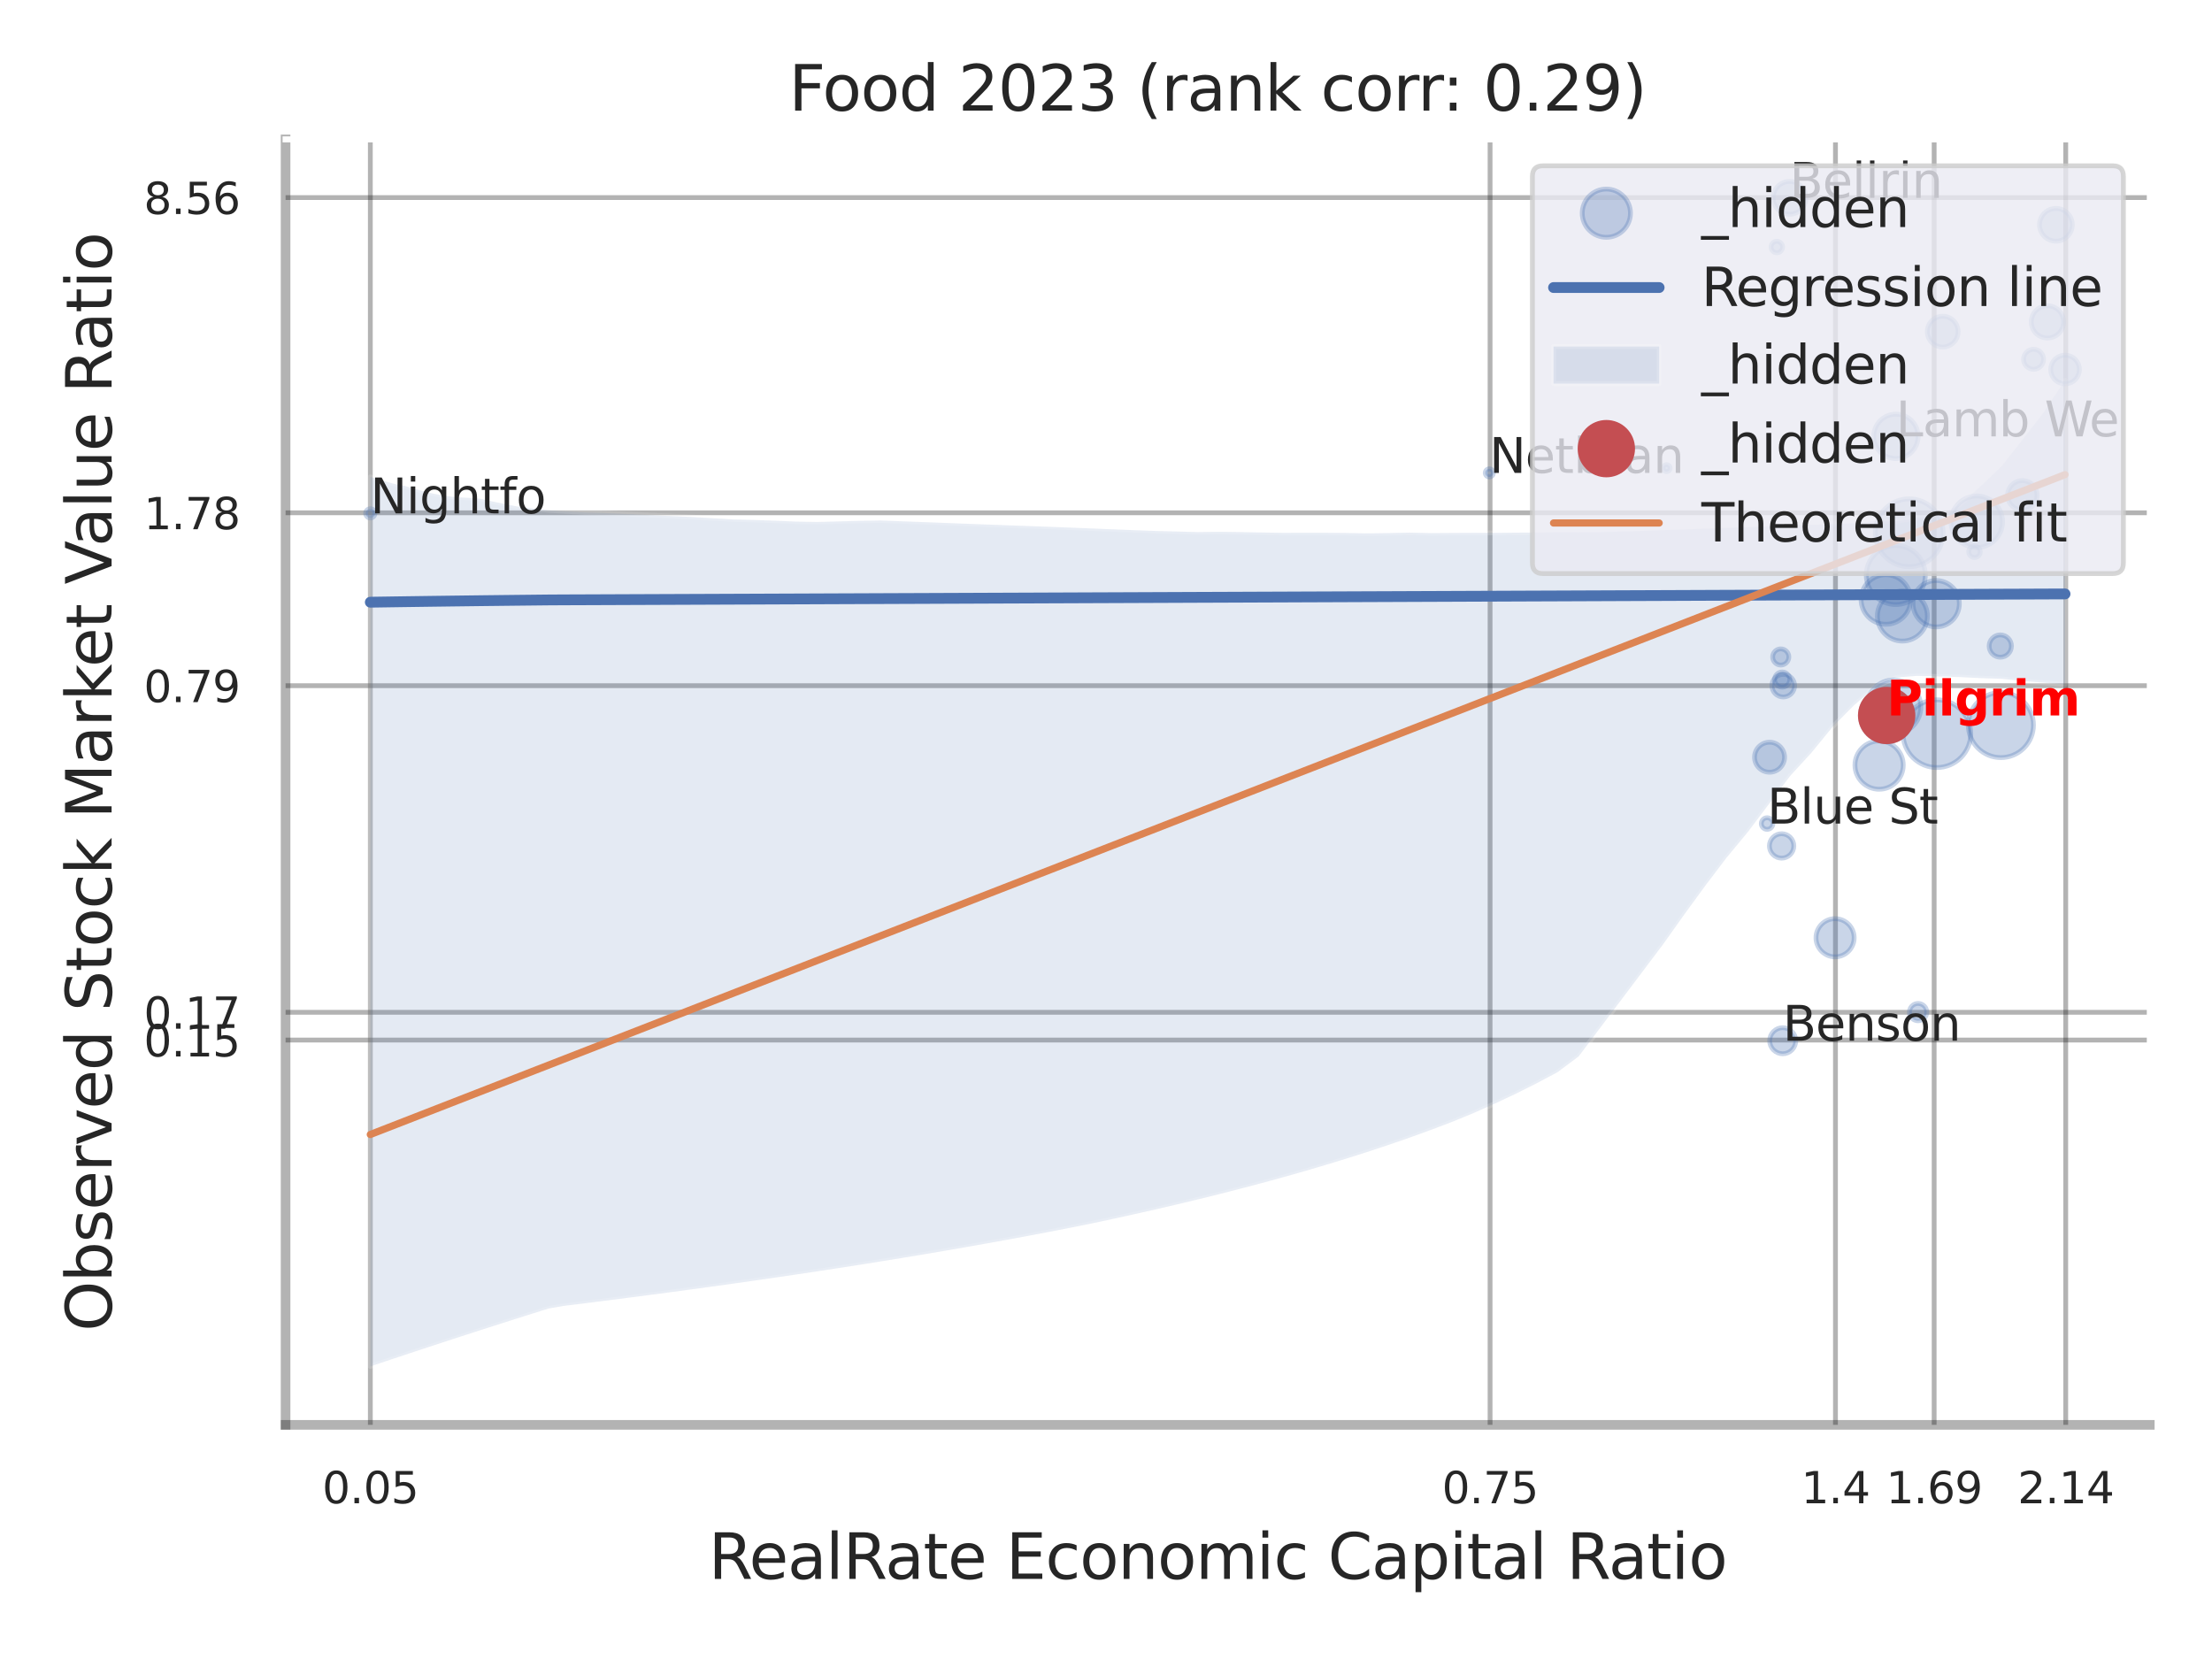 <?xml version="1.0" encoding="utf-8" standalone="no"?>
<!DOCTYPE svg PUBLIC "-//W3C//DTD SVG 1.1//EN"
  "http://www.w3.org/Graphics/SVG/1.1/DTD/svg11.dtd">
<svg xmlns:xlink="http://www.w3.org/1999/xlink" width="460.8pt" height="345.6pt" viewBox="0 0 460.8 345.6" xmlns="http://www.w3.org/2000/svg" version="1.1">
 <defs>
  <style type="text/css">*{stroke-linejoin: round; stroke-linecap: butt}</style>
 </defs>
 <g id="figure_1">
  <g id="patch_1">
   <path d="M 0 345.6 
L 460.8 345.6 
L 460.8 0 
L 0 0 
z
" style="fill: #ffffff"/>
  </g>
  <g id="axes_1">
   <g id="patch_2">
    <path d="M 59.49 296.82 
L 447.84 296.82 
L 447.84 29.04 
L 59.49 29.04 
z
" style="fill: #ffffff"/>
   </g>
   <g id="matplotlib.axis_1">
    <g id="xtick_1">
     <g id="line2d_1">
      <path d="M 77.147 296.82 
L 77.147 29.04 
" clip-path="url(#p4d70255ff5)" style="fill: none; stroke: #000000; stroke-opacity: 0.3; stroke-linecap: round"/>
     </g>
     <g id="text_1">
      <!-- 0.05 -->
      <g style="fill: #262626" transform="translate(67.128 313.159) scale(0.09 -0.09)">
       <defs>
        <path id="DejaVuSans-30" d="M 2034 4250 
Q 1547 4250 1301 3770 
Q 1056 3291 1056 2328 
Q 1056 1369 1301 889 
Q 1547 409 2034 409 
Q 2525 409 2770 889 
Q 3016 1369 3016 2328 
Q 3016 3291 2770 3770 
Q 2525 4250 2034 4250 
z
M 2034 4750 
Q 2819 4750 3233 4129 
Q 3647 3509 3647 2328 
Q 3647 1150 3233 529 
Q 2819 -91 2034 -91 
Q 1250 -91 836 529 
Q 422 1150 422 2328 
Q 422 3509 836 4129 
Q 1250 4750 2034 4750 
z
" transform="scale(0.016)"/>
        <path id="DejaVuSans-2e" d="M 684 794 
L 1344 794 
L 1344 0 
L 684 0 
L 684 794 
z
" transform="scale(0.016)"/>
        <path id="DejaVuSans-35" d="M 691 4666 
L 3169 4666 
L 3169 4134 
L 1269 4134 
L 1269 2991 
Q 1406 3038 1543 3061 
Q 1681 3084 1819 3084 
Q 2600 3084 3056 2656 
Q 3513 2228 3513 1497 
Q 3513 744 3044 326 
Q 2575 -91 1722 -91 
Q 1428 -91 1123 -41 
Q 819 9 494 109 
L 494 744 
Q 775 591 1075 516 
Q 1375 441 1709 441 
Q 2250 441 2565 725 
Q 2881 1009 2881 1497 
Q 2881 1984 2565 2268 
Q 2250 2553 1709 2553 
Q 1456 2553 1204 2497 
Q 953 2441 691 2322 
L 691 4666 
z
" transform="scale(0.016)"/>
       </defs>
       <use xlink:href="#DejaVuSans-30"/>
       <use xlink:href="#DejaVuSans-2e" transform="translate(63.623 0)"/>
       <use xlink:href="#DejaVuSans-30" transform="translate(95.41 0)"/>
       <use xlink:href="#DejaVuSans-35" transform="translate(159.033 0)"/>
      </g>
     </g>
    </g>
    <g id="xtick_2">
     <g id="line2d_2">
      <path d="M 310.41 296.82 
L 310.41 29.04 
" clip-path="url(#p4d70255ff5)" style="fill: none; stroke: #000000; stroke-opacity: 0.3; stroke-linecap: round"/>
     </g>
     <g id="text_2">
      <!-- 0.75 -->
      <g style="fill: #262626" transform="translate(300.391 313.159) scale(0.09 -0.09)">
       <defs>
        <path id="DejaVuSans-37" d="M 525 4666 
L 3525 4666 
L 3525 4397 
L 1831 0 
L 1172 0 
L 2766 4134 
L 525 4134 
L 525 4666 
z
" transform="scale(0.016)"/>
       </defs>
       <use xlink:href="#DejaVuSans-30"/>
       <use xlink:href="#DejaVuSans-2e" transform="translate(63.623 0)"/>
       <use xlink:href="#DejaVuSans-37" transform="translate(95.41 0)"/>
       <use xlink:href="#DejaVuSans-35" transform="translate(159.033 0)"/>
      </g>
     </g>
    </g>
    <g id="xtick_3">
     <g id="line2d_3">
      <path d="M 382.361 296.82 
L 382.361 29.04 
" clip-path="url(#p4d70255ff5)" style="fill: none; stroke: #000000; stroke-opacity: 0.3; stroke-linecap: round"/>
     </g>
     <g id="text_3">
      <!-- 1.4 -->
      <g style="fill: #262626" transform="translate(375.205 313.159) scale(0.09 -0.09)">
       <defs>
        <path id="DejaVuSans-31" d="M 794 531 
L 1825 531 
L 1825 4091 
L 703 3866 
L 703 4441 
L 1819 4666 
L 2450 4666 
L 2450 531 
L 3481 531 
L 3481 0 
L 794 0 
L 794 531 
z
" transform="scale(0.016)"/>
        <path id="DejaVuSans-34" d="M 2419 4116 
L 825 1625 
L 2419 1625 
L 2419 4116 
z
M 2253 4666 
L 3047 4666 
L 3047 1625 
L 3713 1625 
L 3713 1100 
L 3047 1100 
L 3047 0 
L 2419 0 
L 2419 1100 
L 313 1100 
L 313 1709 
L 2253 4666 
z
" transform="scale(0.016)"/>
       </defs>
       <use xlink:href="#DejaVuSans-31"/>
       <use xlink:href="#DejaVuSans-2e" transform="translate(63.623 0)"/>
       <use xlink:href="#DejaVuSans-34" transform="translate(95.41 0)"/>
      </g>
     </g>
    </g>
    <g id="xtick_4">
     <g id="line2d_4">
      <path d="M 402.918 296.82 
L 402.918 29.04 
" clip-path="url(#p4d70255ff5)" style="fill: none; stroke: #000000; stroke-opacity: 0.3; stroke-linecap: round"/>
     </g>
     <g id="text_4">
      <!-- 1.69 -->
      <g style="fill: #262626" transform="translate(392.899 313.159) scale(0.09 -0.09)">
       <defs>
        <path id="DejaVuSans-36" d="M 2113 2584 
Q 1688 2584 1439 2293 
Q 1191 2003 1191 1497 
Q 1191 994 1439 701 
Q 1688 409 2113 409 
Q 2538 409 2786 701 
Q 3034 994 3034 1497 
Q 3034 2003 2786 2293 
Q 2538 2584 2113 2584 
z
M 3366 4563 
L 3366 3988 
Q 3128 4100 2886 4159 
Q 2644 4219 2406 4219 
Q 1781 4219 1451 3797 
Q 1122 3375 1075 2522 
Q 1259 2794 1537 2939 
Q 1816 3084 2150 3084 
Q 2853 3084 3261 2657 
Q 3669 2231 3669 1497 
Q 3669 778 3244 343 
Q 2819 -91 2113 -91 
Q 1303 -91 875 529 
Q 447 1150 447 2328 
Q 447 3434 972 4092 
Q 1497 4750 2381 4750 
Q 2619 4750 2861 4703 
Q 3103 4656 3366 4563 
z
" transform="scale(0.016)"/>
        <path id="DejaVuSans-39" d="M 703 97 
L 703 672 
Q 941 559 1184 500 
Q 1428 441 1663 441 
Q 2288 441 2617 861 
Q 2947 1281 2994 2138 
Q 2813 1869 2534 1725 
Q 2256 1581 1919 1581 
Q 1219 1581 811 2004 
Q 403 2428 403 3163 
Q 403 3881 828 4315 
Q 1253 4750 1959 4750 
Q 2769 4750 3195 4129 
Q 3622 3509 3622 2328 
Q 3622 1225 3098 567 
Q 2575 -91 1691 -91 
Q 1453 -91 1209 -44 
Q 966 3 703 97 
z
M 1959 2075 
Q 2384 2075 2632 2365 
Q 2881 2656 2881 3163 
Q 2881 3666 2632 3958 
Q 2384 4250 1959 4250 
Q 1534 4250 1286 3958 
Q 1038 3666 1038 3163 
Q 1038 2656 1286 2365 
Q 1534 2075 1959 2075 
z
" transform="scale(0.016)"/>
       </defs>
       <use xlink:href="#DejaVuSans-31"/>
       <use xlink:href="#DejaVuSans-2e" transform="translate(63.623 0)"/>
       <use xlink:href="#DejaVuSans-36" transform="translate(95.41 0)"/>
       <use xlink:href="#DejaVuSans-39" transform="translate(159.033 0)"/>
      </g>
     </g>
    </g>
    <g id="xtick_5">
     <g id="line2d_5">
      <path d="M 430.328 296.82 
L 430.328 29.04 
" clip-path="url(#p4d70255ff5)" style="fill: none; stroke: #000000; stroke-opacity: 0.3; stroke-linecap: round"/>
     </g>
     <g id="text_5">
      <!-- 2.14 -->
      <g style="fill: #262626" transform="translate(420.309 313.159) scale(0.09 -0.09)">
       <defs>
        <path id="DejaVuSans-32" d="M 1228 531 
L 3431 531 
L 3431 0 
L 469 0 
L 469 531 
Q 828 903 1448 1529 
Q 2069 2156 2228 2338 
Q 2531 2678 2651 2914 
Q 2772 3150 2772 3378 
Q 2772 3750 2511 3984 
Q 2250 4219 1831 4219 
Q 1534 4219 1204 4116 
Q 875 4013 500 3803 
L 500 4441 
Q 881 4594 1212 4672 
Q 1544 4750 1819 4750 
Q 2544 4750 2975 4387 
Q 3406 4025 3406 3419 
Q 3406 3131 3298 2873 
Q 3191 2616 2906 2266 
Q 2828 2175 2409 1742 
Q 1991 1309 1228 531 
z
" transform="scale(0.016)"/>
       </defs>
       <use xlink:href="#DejaVuSans-32"/>
       <use xlink:href="#DejaVuSans-2e" transform="translate(63.623 0)"/>
       <use xlink:href="#DejaVuSans-31" transform="translate(95.41 0)"/>
       <use xlink:href="#DejaVuSans-34" transform="translate(159.033 0)"/>
      </g>
     </g>
    </g>
    <g id="xtick_6"/>
    <g id="xtick_7"/>
    <g id="text_6">
     <!-- RealRate Economic Capital Ratio -->
     <g style="fill: #262626" transform="translate(147.611 328.908) scale(0.13 -0.13)">
      <defs>
       <path id="DejaVuSans-52" d="M 2841 2188 
Q 3044 2119 3236 1894 
Q 3428 1669 3622 1275 
L 4263 0 
L 3584 0 
L 2988 1197 
Q 2756 1666 2539 1819 
Q 2322 1972 1947 1972 
L 1259 1972 
L 1259 0 
L 628 0 
L 628 4666 
L 2053 4666 
Q 2853 4666 3247 4331 
Q 3641 3997 3641 3322 
Q 3641 2881 3436 2590 
Q 3231 2300 2841 2188 
z
M 1259 4147 
L 1259 2491 
L 2053 2491 
Q 2509 2491 2742 2702 
Q 2975 2913 2975 3322 
Q 2975 3731 2742 3939 
Q 2509 4147 2053 4147 
L 1259 4147 
z
" transform="scale(0.016)"/>
       <path id="DejaVuSans-65" d="M 3597 1894 
L 3597 1613 
L 953 1613 
Q 991 1019 1311 708 
Q 1631 397 2203 397 
Q 2534 397 2845 478 
Q 3156 559 3463 722 
L 3463 178 
Q 3153 47 2828 -22 
Q 2503 -91 2169 -91 
Q 1331 -91 842 396 
Q 353 884 353 1716 
Q 353 2575 817 3079 
Q 1281 3584 2069 3584 
Q 2775 3584 3186 3129 
Q 3597 2675 3597 1894 
z
M 3022 2063 
Q 3016 2534 2758 2815 
Q 2500 3097 2075 3097 
Q 1594 3097 1305 2825 
Q 1016 2553 972 2059 
L 3022 2063 
z
" transform="scale(0.016)"/>
       <path id="DejaVuSans-61" d="M 2194 1759 
Q 1497 1759 1228 1600 
Q 959 1441 959 1056 
Q 959 750 1161 570 
Q 1363 391 1709 391 
Q 2188 391 2477 730 
Q 2766 1069 2766 1631 
L 2766 1759 
L 2194 1759 
z
M 3341 1997 
L 3341 0 
L 2766 0 
L 2766 531 
Q 2569 213 2275 61 
Q 1981 -91 1556 -91 
Q 1019 -91 701 211 
Q 384 513 384 1019 
Q 384 1609 779 1909 
Q 1175 2209 1959 2209 
L 2766 2209 
L 2766 2266 
Q 2766 2663 2505 2880 
Q 2244 3097 1772 3097 
Q 1472 3097 1187 3025 
Q 903 2953 641 2809 
L 641 3341 
Q 956 3463 1253 3523 
Q 1550 3584 1831 3584 
Q 2591 3584 2966 3190 
Q 3341 2797 3341 1997 
z
" transform="scale(0.016)"/>
       <path id="DejaVuSans-6c" d="M 603 4863 
L 1178 4863 
L 1178 0 
L 603 0 
L 603 4863 
z
" transform="scale(0.016)"/>
       <path id="DejaVuSans-74" d="M 1172 4494 
L 1172 3500 
L 2356 3500 
L 2356 3053 
L 1172 3053 
L 1172 1153 
Q 1172 725 1289 603 
Q 1406 481 1766 481 
L 2356 481 
L 2356 0 
L 1766 0 
Q 1100 0 847 248 
Q 594 497 594 1153 
L 594 3053 
L 172 3053 
L 172 3500 
L 594 3500 
L 594 4494 
L 1172 4494 
z
" transform="scale(0.016)"/>
       <path id="DejaVuSans-20" transform="scale(0.016)"/>
       <path id="DejaVuSans-45" d="M 628 4666 
L 3578 4666 
L 3578 4134 
L 1259 4134 
L 1259 2753 
L 3481 2753 
L 3481 2222 
L 1259 2222 
L 1259 531 
L 3634 531 
L 3634 0 
L 628 0 
L 628 4666 
z
" transform="scale(0.016)"/>
       <path id="DejaVuSans-63" d="M 3122 3366 
L 3122 2828 
Q 2878 2963 2633 3030 
Q 2388 3097 2138 3097 
Q 1578 3097 1268 2742 
Q 959 2388 959 1747 
Q 959 1106 1268 751 
Q 1578 397 2138 397 
Q 2388 397 2633 464 
Q 2878 531 3122 666 
L 3122 134 
Q 2881 22 2623 -34 
Q 2366 -91 2075 -91 
Q 1284 -91 818 406 
Q 353 903 353 1747 
Q 353 2603 823 3093 
Q 1294 3584 2113 3584 
Q 2378 3584 2631 3529 
Q 2884 3475 3122 3366 
z
" transform="scale(0.016)"/>
       <path id="DejaVuSans-6f" d="M 1959 3097 
Q 1497 3097 1228 2736 
Q 959 2375 959 1747 
Q 959 1119 1226 758 
Q 1494 397 1959 397 
Q 2419 397 2687 759 
Q 2956 1122 2956 1747 
Q 2956 2369 2687 2733 
Q 2419 3097 1959 3097 
z
M 1959 3584 
Q 2709 3584 3137 3096 
Q 3566 2609 3566 1747 
Q 3566 888 3137 398 
Q 2709 -91 1959 -91 
Q 1206 -91 779 398 
Q 353 888 353 1747 
Q 353 2609 779 3096 
Q 1206 3584 1959 3584 
z
" transform="scale(0.016)"/>
       <path id="DejaVuSans-6e" d="M 3513 2113 
L 3513 0 
L 2938 0 
L 2938 2094 
Q 2938 2591 2744 2837 
Q 2550 3084 2163 3084 
Q 1697 3084 1428 2787 
Q 1159 2491 1159 1978 
L 1159 0 
L 581 0 
L 581 3500 
L 1159 3500 
L 1159 2956 
Q 1366 3272 1645 3428 
Q 1925 3584 2291 3584 
Q 2894 3584 3203 3211 
Q 3513 2838 3513 2113 
z
" transform="scale(0.016)"/>
       <path id="DejaVuSans-6d" d="M 3328 2828 
Q 3544 3216 3844 3400 
Q 4144 3584 4550 3584 
Q 5097 3584 5394 3201 
Q 5691 2819 5691 2113 
L 5691 0 
L 5113 0 
L 5113 2094 
Q 5113 2597 4934 2840 
Q 4756 3084 4391 3084 
Q 3944 3084 3684 2787 
Q 3425 2491 3425 1978 
L 3425 0 
L 2847 0 
L 2847 2094 
Q 2847 2600 2669 2842 
Q 2491 3084 2119 3084 
Q 1678 3084 1418 2786 
Q 1159 2488 1159 1978 
L 1159 0 
L 581 0 
L 581 3500 
L 1159 3500 
L 1159 2956 
Q 1356 3278 1631 3431 
Q 1906 3584 2284 3584 
Q 2666 3584 2933 3390 
Q 3200 3197 3328 2828 
z
" transform="scale(0.016)"/>
       <path id="DejaVuSans-69" d="M 603 3500 
L 1178 3500 
L 1178 0 
L 603 0 
L 603 3500 
z
M 603 4863 
L 1178 4863 
L 1178 4134 
L 603 4134 
L 603 4863 
z
" transform="scale(0.016)"/>
       <path id="DejaVuSans-43" d="M 4122 4306 
L 4122 3641 
Q 3803 3938 3442 4084 
Q 3081 4231 2675 4231 
Q 1875 4231 1450 3742 
Q 1025 3253 1025 2328 
Q 1025 1406 1450 917 
Q 1875 428 2675 428 
Q 3081 428 3442 575 
Q 3803 722 4122 1019 
L 4122 359 
Q 3791 134 3420 21 
Q 3050 -91 2638 -91 
Q 1578 -91 968 557 
Q 359 1206 359 2328 
Q 359 3453 968 4101 
Q 1578 4750 2638 4750 
Q 3056 4750 3426 4639 
Q 3797 4528 4122 4306 
z
" transform="scale(0.016)"/>
       <path id="DejaVuSans-70" d="M 1159 525 
L 1159 -1331 
L 581 -1331 
L 581 3500 
L 1159 3500 
L 1159 2969 
Q 1341 3281 1617 3432 
Q 1894 3584 2278 3584 
Q 2916 3584 3314 3078 
Q 3713 2572 3713 1747 
Q 3713 922 3314 415 
Q 2916 -91 2278 -91 
Q 1894 -91 1617 61 
Q 1341 213 1159 525 
z
M 3116 1747 
Q 3116 2381 2855 2742 
Q 2594 3103 2138 3103 
Q 1681 3103 1420 2742 
Q 1159 2381 1159 1747 
Q 1159 1113 1420 752 
Q 1681 391 2138 391 
Q 2594 391 2855 752 
Q 3116 1113 3116 1747 
z
" transform="scale(0.016)"/>
      </defs>
      <use xlink:href="#DejaVuSans-52"/>
      <use xlink:href="#DejaVuSans-65" transform="translate(64.982 0)"/>
      <use xlink:href="#DejaVuSans-61" transform="translate(126.506 0)"/>
      <use xlink:href="#DejaVuSans-6c" transform="translate(187.785 0)"/>
      <use xlink:href="#DejaVuSans-52" transform="translate(215.568 0)"/>
      <use xlink:href="#DejaVuSans-61" transform="translate(282.801 0)"/>
      <use xlink:href="#DejaVuSans-74" transform="translate(344.08 0)"/>
      <use xlink:href="#DejaVuSans-65" transform="translate(383.289 0)"/>
      <use xlink:href="#DejaVuSans-20" transform="translate(444.812 0)"/>
      <use xlink:href="#DejaVuSans-45" transform="translate(476.6 0)"/>
      <use xlink:href="#DejaVuSans-63" transform="translate(539.783 0)"/>
      <use xlink:href="#DejaVuSans-6f" transform="translate(594.764 0)"/>
      <use xlink:href="#DejaVuSans-6e" transform="translate(655.945 0)"/>
      <use xlink:href="#DejaVuSans-6f" transform="translate(719.324 0)"/>
      <use xlink:href="#DejaVuSans-6d" transform="translate(780.506 0)"/>
      <use xlink:href="#DejaVuSans-69" transform="translate(877.918 0)"/>
      <use xlink:href="#DejaVuSans-63" transform="translate(905.701 0)"/>
      <use xlink:href="#DejaVuSans-20" transform="translate(960.682 0)"/>
      <use xlink:href="#DejaVuSans-43" transform="translate(992.469 0)"/>
      <use xlink:href="#DejaVuSans-61" transform="translate(1062.293 0)"/>
      <use xlink:href="#DejaVuSans-70" transform="translate(1123.572 0)"/>
      <use xlink:href="#DejaVuSans-69" transform="translate(1187.049 0)"/>
      <use xlink:href="#DejaVuSans-74" transform="translate(1214.832 0)"/>
      <use xlink:href="#DejaVuSans-61" transform="translate(1254.041 0)"/>
      <use xlink:href="#DejaVuSans-6c" transform="translate(1315.32 0)"/>
      <use xlink:href="#DejaVuSans-20" transform="translate(1343.104 0)"/>
      <use xlink:href="#DejaVuSans-52" transform="translate(1374.891 0)"/>
      <use xlink:href="#DejaVuSans-61" transform="translate(1442.123 0)"/>
      <use xlink:href="#DejaVuSans-74" transform="translate(1503.402 0)"/>
      <use xlink:href="#DejaVuSans-69" transform="translate(1542.611 0)"/>
      <use xlink:href="#DejaVuSans-6f" transform="translate(1570.395 0)"/>
     </g>
    </g>
   </g>
   <g id="matplotlib.axis_2">
    <g id="ytick_1">
     <g id="line2d_6">
      <path d="M 59.49 216.661 
L 447.84 216.661 
" clip-path="url(#p4d70255ff5)" style="fill: none; stroke: #000000; stroke-opacity: 0.3; stroke-linecap: round"/>
     </g>
     <g id="text_7">
      <!-- 0.15 -->
      <g style="fill: #262626" transform="translate(29.951 220.08) scale(0.09 -0.09)">
       <use xlink:href="#DejaVuSans-30"/>
       <use xlink:href="#DejaVuSans-2e" transform="translate(63.623 0)"/>
       <use xlink:href="#DejaVuSans-31" transform="translate(95.41 0)"/>
       <use xlink:href="#DejaVuSans-35" transform="translate(159.033 0)"/>
      </g>
     </g>
    </g>
    <g id="ytick_2">
     <g id="line2d_7">
      <path d="M 59.49 210.88 
L 447.84 210.88 
" clip-path="url(#p4d70255ff5)" style="fill: none; stroke: #000000; stroke-opacity: 0.3; stroke-linecap: round"/>
     </g>
     <g id="text_8">
      <!-- 0.17 -->
      <g style="fill: #262626" transform="translate(29.951 214.299) scale(0.09 -0.09)">
       <use xlink:href="#DejaVuSans-30"/>
       <use xlink:href="#DejaVuSans-2e" transform="translate(63.623 0)"/>
       <use xlink:href="#DejaVuSans-31" transform="translate(95.41 0)"/>
       <use xlink:href="#DejaVuSans-37" transform="translate(159.033 0)"/>
      </g>
     </g>
    </g>
    <g id="ytick_3">
     <g id="line2d_8">
      <path d="M 59.49 142.842 
L 447.84 142.842 
" clip-path="url(#p4d70255ff5)" style="fill: none; stroke: #000000; stroke-opacity: 0.3; stroke-linecap: round"/>
     </g>
     <g id="text_9">
      <!-- 0.79 -->
      <g style="fill: #262626" transform="translate(29.951 146.262) scale(0.09 -0.09)">
       <use xlink:href="#DejaVuSans-30"/>
       <use xlink:href="#DejaVuSans-2e" transform="translate(63.623 0)"/>
       <use xlink:href="#DejaVuSans-37" transform="translate(95.41 0)"/>
       <use xlink:href="#DejaVuSans-39" transform="translate(159.033 0)"/>
      </g>
     </g>
    </g>
    <g id="ytick_4">
     <g id="line2d_9">
      <path d="M 59.49 106.822 
L 447.84 106.822 
" clip-path="url(#p4d70255ff5)" style="fill: none; stroke: #000000; stroke-opacity: 0.3; stroke-linecap: round"/>
     </g>
     <g id="text_10">
      <!-- 1.78 -->
      <g style="fill: #262626" transform="translate(29.951 110.242) scale(0.09 -0.09)">
       <defs>
        <path id="DejaVuSans-38" d="M 2034 2216 
Q 1584 2216 1326 1975 
Q 1069 1734 1069 1313 
Q 1069 891 1326 650 
Q 1584 409 2034 409 
Q 2484 409 2743 651 
Q 3003 894 3003 1313 
Q 3003 1734 2745 1975 
Q 2488 2216 2034 2216 
z
M 1403 2484 
Q 997 2584 770 2862 
Q 544 3141 544 3541 
Q 544 4100 942 4425 
Q 1341 4750 2034 4750 
Q 2731 4750 3128 4425 
Q 3525 4100 3525 3541 
Q 3525 3141 3298 2862 
Q 3072 2584 2669 2484 
Q 3125 2378 3379 2068 
Q 3634 1759 3634 1313 
Q 3634 634 3220 271 
Q 2806 -91 2034 -91 
Q 1263 -91 848 271 
Q 434 634 434 1313 
Q 434 1759 690 2068 
Q 947 2378 1403 2484 
z
M 1172 3481 
Q 1172 3119 1398 2916 
Q 1625 2713 2034 2713 
Q 2441 2713 2670 2916 
Q 2900 3119 2900 3481 
Q 2900 3844 2670 4047 
Q 2441 4250 2034 4250 
Q 1625 4250 1398 4047 
Q 1172 3844 1172 3481 
z
" transform="scale(0.016)"/>
       </defs>
       <use xlink:href="#DejaVuSans-31"/>
       <use xlink:href="#DejaVuSans-2e" transform="translate(63.623 0)"/>
       <use xlink:href="#DejaVuSans-37" transform="translate(95.41 0)"/>
       <use xlink:href="#DejaVuSans-38" transform="translate(159.033 0)"/>
      </g>
     </g>
    </g>
    <g id="ytick_5">
     <g id="line2d_10">
      <path d="M 59.49 41.162 
L 447.84 41.162 
" clip-path="url(#p4d70255ff5)" style="fill: none; stroke: #000000; stroke-opacity: 0.3; stroke-linecap: round"/>
     </g>
     <g id="text_11">
      <!-- 8.56 -->
      <g style="fill: #262626" transform="translate(29.951 44.581) scale(0.09 -0.09)">
       <use xlink:href="#DejaVuSans-38"/>
       <use xlink:href="#DejaVuSans-2e" transform="translate(63.623 0)"/>
       <use xlink:href="#DejaVuSans-35" transform="translate(95.41 0)"/>
       <use xlink:href="#DejaVuSans-36" transform="translate(159.033 0)"/>
      </g>
     </g>
    </g>
    <g id="ytick_6"/>
    <g id="ytick_7"/>
    <g id="ytick_8"/>
    <g id="ytick_9"/>
    <g id="text_12">
     <!-- Observed Stock Market Value Ratio -->
     <g style="fill: #262626" transform="translate(23.247 277.332) rotate(-90) scale(0.13 -0.13)">
      <defs>
       <path id="DejaVuSans-4f" d="M 2522 4238 
Q 1834 4238 1429 3725 
Q 1025 3213 1025 2328 
Q 1025 1447 1429 934 
Q 1834 422 2522 422 
Q 3209 422 3611 934 
Q 4013 1447 4013 2328 
Q 4013 3213 3611 3725 
Q 3209 4238 2522 4238 
z
M 2522 4750 
Q 3503 4750 4090 4092 
Q 4678 3434 4678 2328 
Q 4678 1225 4090 567 
Q 3503 -91 2522 -91 
Q 1538 -91 948 565 
Q 359 1222 359 2328 
Q 359 3434 948 4092 
Q 1538 4750 2522 4750 
z
" transform="scale(0.016)"/>
       <path id="DejaVuSans-62" d="M 3116 1747 
Q 3116 2381 2855 2742 
Q 2594 3103 2138 3103 
Q 1681 3103 1420 2742 
Q 1159 2381 1159 1747 
Q 1159 1113 1420 752 
Q 1681 391 2138 391 
Q 2594 391 2855 752 
Q 3116 1113 3116 1747 
z
M 1159 2969 
Q 1341 3281 1617 3432 
Q 1894 3584 2278 3584 
Q 2916 3584 3314 3078 
Q 3713 2572 3713 1747 
Q 3713 922 3314 415 
Q 2916 -91 2278 -91 
Q 1894 -91 1617 61 
Q 1341 213 1159 525 
L 1159 0 
L 581 0 
L 581 4863 
L 1159 4863 
L 1159 2969 
z
" transform="scale(0.016)"/>
       <path id="DejaVuSans-73" d="M 2834 3397 
L 2834 2853 
Q 2591 2978 2328 3040 
Q 2066 3103 1784 3103 
Q 1356 3103 1142 2972 
Q 928 2841 928 2578 
Q 928 2378 1081 2264 
Q 1234 2150 1697 2047 
L 1894 2003 
Q 2506 1872 2764 1633 
Q 3022 1394 3022 966 
Q 3022 478 2636 193 
Q 2250 -91 1575 -91 
Q 1294 -91 989 -36 
Q 684 19 347 128 
L 347 722 
Q 666 556 975 473 
Q 1284 391 1588 391 
Q 1994 391 2212 530 
Q 2431 669 2431 922 
Q 2431 1156 2273 1281 
Q 2116 1406 1581 1522 
L 1381 1569 
Q 847 1681 609 1914 
Q 372 2147 372 2553 
Q 372 3047 722 3315 
Q 1072 3584 1716 3584 
Q 2034 3584 2315 3537 
Q 2597 3491 2834 3397 
z
" transform="scale(0.016)"/>
       <path id="DejaVuSans-72" d="M 2631 2963 
Q 2534 3019 2420 3045 
Q 2306 3072 2169 3072 
Q 1681 3072 1420 2755 
Q 1159 2438 1159 1844 
L 1159 0 
L 581 0 
L 581 3500 
L 1159 3500 
L 1159 2956 
Q 1341 3275 1631 3429 
Q 1922 3584 2338 3584 
Q 2397 3584 2469 3576 
Q 2541 3569 2628 3553 
L 2631 2963 
z
" transform="scale(0.016)"/>
       <path id="DejaVuSans-76" d="M 191 3500 
L 800 3500 
L 1894 563 
L 2988 3500 
L 3597 3500 
L 2284 0 
L 1503 0 
L 191 3500 
z
" transform="scale(0.016)"/>
       <path id="DejaVuSans-64" d="M 2906 2969 
L 2906 4863 
L 3481 4863 
L 3481 0 
L 2906 0 
L 2906 525 
Q 2725 213 2448 61 
Q 2172 -91 1784 -91 
Q 1150 -91 751 415 
Q 353 922 353 1747 
Q 353 2572 751 3078 
Q 1150 3584 1784 3584 
Q 2172 3584 2448 3432 
Q 2725 3281 2906 2969 
z
M 947 1747 
Q 947 1113 1208 752 
Q 1469 391 1925 391 
Q 2381 391 2643 752 
Q 2906 1113 2906 1747 
Q 2906 2381 2643 2742 
Q 2381 3103 1925 3103 
Q 1469 3103 1208 2742 
Q 947 2381 947 1747 
z
" transform="scale(0.016)"/>
       <path id="DejaVuSans-53" d="M 3425 4513 
L 3425 3897 
Q 3066 4069 2747 4153 
Q 2428 4238 2131 4238 
Q 1616 4238 1336 4038 
Q 1056 3838 1056 3469 
Q 1056 3159 1242 3001 
Q 1428 2844 1947 2747 
L 2328 2669 
Q 3034 2534 3370 2195 
Q 3706 1856 3706 1288 
Q 3706 609 3251 259 
Q 2797 -91 1919 -91 
Q 1588 -91 1214 -16 
Q 841 59 441 206 
L 441 856 
Q 825 641 1194 531 
Q 1563 422 1919 422 
Q 2459 422 2753 634 
Q 3047 847 3047 1241 
Q 3047 1584 2836 1778 
Q 2625 1972 2144 2069 
L 1759 2144 
Q 1053 2284 737 2584 
Q 422 2884 422 3419 
Q 422 4038 858 4394 
Q 1294 4750 2059 4750 
Q 2388 4750 2728 4690 
Q 3069 4631 3425 4513 
z
" transform="scale(0.016)"/>
       <path id="DejaVuSans-6b" d="M 581 4863 
L 1159 4863 
L 1159 1991 
L 2875 3500 
L 3609 3500 
L 1753 1863 
L 3688 0 
L 2938 0 
L 1159 1709 
L 1159 0 
L 581 0 
L 581 4863 
z
" transform="scale(0.016)"/>
       <path id="DejaVuSans-4d" d="M 628 4666 
L 1569 4666 
L 2759 1491 
L 3956 4666 
L 4897 4666 
L 4897 0 
L 4281 0 
L 4281 4097 
L 3078 897 
L 2444 897 
L 1241 4097 
L 1241 0 
L 628 0 
L 628 4666 
z
" transform="scale(0.016)"/>
       <path id="DejaVuSans-56" d="M 1831 0 
L 50 4666 
L 709 4666 
L 2188 738 
L 3669 4666 
L 4325 4666 
L 2547 0 
L 1831 0 
z
" transform="scale(0.016)"/>
       <path id="DejaVuSans-75" d="M 544 1381 
L 544 3500 
L 1119 3500 
L 1119 1403 
Q 1119 906 1312 657 
Q 1506 409 1894 409 
Q 2359 409 2629 706 
Q 2900 1003 2900 1516 
L 2900 3500 
L 3475 3500 
L 3475 0 
L 2900 0 
L 2900 538 
Q 2691 219 2414 64 
Q 2138 -91 1772 -91 
Q 1169 -91 856 284 
Q 544 659 544 1381 
z
M 1991 3584 
L 1991 3584 
z
" transform="scale(0.016)"/>
      </defs>
      <use xlink:href="#DejaVuSans-4f"/>
      <use xlink:href="#DejaVuSans-62" transform="translate(78.711 0)"/>
      <use xlink:href="#DejaVuSans-73" transform="translate(142.188 0)"/>
      <use xlink:href="#DejaVuSans-65" transform="translate(194.287 0)"/>
      <use xlink:href="#DejaVuSans-72" transform="translate(255.811 0)"/>
      <use xlink:href="#DejaVuSans-76" transform="translate(296.924 0)"/>
      <use xlink:href="#DejaVuSans-65" transform="translate(356.104 0)"/>
      <use xlink:href="#DejaVuSans-64" transform="translate(417.627 0)"/>
      <use xlink:href="#DejaVuSans-20" transform="translate(481.104 0)"/>
      <use xlink:href="#DejaVuSans-53" transform="translate(512.891 0)"/>
      <use xlink:href="#DejaVuSans-74" transform="translate(576.367 0)"/>
      <use xlink:href="#DejaVuSans-6f" transform="translate(615.576 0)"/>
      <use xlink:href="#DejaVuSans-63" transform="translate(676.758 0)"/>
      <use xlink:href="#DejaVuSans-6b" transform="translate(731.738 0)"/>
      <use xlink:href="#DejaVuSans-20" transform="translate(789.648 0)"/>
      <use xlink:href="#DejaVuSans-4d" transform="translate(821.436 0)"/>
      <use xlink:href="#DejaVuSans-61" transform="translate(907.715 0)"/>
      <use xlink:href="#DejaVuSans-72" transform="translate(968.994 0)"/>
      <use xlink:href="#DejaVuSans-6b" transform="translate(1010.107 0)"/>
      <use xlink:href="#DejaVuSans-65" transform="translate(1064.393 0)"/>
      <use xlink:href="#DejaVuSans-74" transform="translate(1125.916 0)"/>
      <use xlink:href="#DejaVuSans-20" transform="translate(1165.125 0)"/>
      <use xlink:href="#DejaVuSans-56" transform="translate(1196.912 0)"/>
      <use xlink:href="#DejaVuSans-61" transform="translate(1257.57 0)"/>
      <use xlink:href="#DejaVuSans-6c" transform="translate(1318.85 0)"/>
      <use xlink:href="#DejaVuSans-75" transform="translate(1346.633 0)"/>
      <use xlink:href="#DejaVuSans-65" transform="translate(1410.012 0)"/>
      <use xlink:href="#DejaVuSans-20" transform="translate(1471.535 0)"/>
      <use xlink:href="#DejaVuSans-52" transform="translate(1503.322 0)"/>
      <use xlink:href="#DejaVuSans-61" transform="translate(1570.555 0)"/>
      <use xlink:href="#DejaVuSans-74" transform="translate(1631.834 0)"/>
      <use xlink:href="#DejaVuSans-69" transform="translate(1671.043 0)"/>
      <use xlink:href="#DejaVuSans-6f" transform="translate(1698.826 0)"/>
     </g>
    </g>
   </g>
   <g id="PathCollection_1">
    <path d="M 416.699 136.908 
C 417.315 136.908 417.906 136.663 418.342 136.227 
C 418.778 135.791 419.023 135.2 419.023 134.584 
C 419.023 133.967 418.778 133.376 418.342 132.94 
C 417.906 132.504 417.315 132.259 416.699 132.259 
C 416.082 132.259 415.491 132.504 415.055 132.94 
C 414.619 133.376 414.374 133.967 414.374 134.584 
C 414.374 135.2 414.619 135.791 415.055 136.227 
C 415.491 136.663 416.082 136.908 416.699 136.908 
z
" clip-path="url(#p4d70255ff5)" style="fill: #4c72b0; fill-opacity: 0.3; stroke: #4c72b0; stroke-opacity: 0.3"/>
    <path d="M 392.87 130.051 
C 394.241 130.051 395.556 129.507 396.526 128.537 
C 397.495 127.568 398.04 126.253 398.04 124.882 
C 398.04 123.511 397.495 122.196 396.526 121.227 
C 395.556 120.258 394.241 119.713 392.87 119.713 
C 391.499 119.713 390.185 120.258 389.215 121.227 
C 388.246 122.196 387.701 123.511 387.701 124.882 
C 387.701 126.253 388.246 127.568 389.215 128.537 
C 390.185 129.507 391.499 130.051 392.87 130.051 
z
" clip-path="url(#p4d70255ff5)" style="fill: #4c72b0; fill-opacity: 0.3; stroke: #4c72b0; stroke-opacity: 0.3"/>
    <path d="M 394.508 152.917 
C 396.004 152.917 397.438 152.323 398.495 151.266 
C 399.553 150.208 400.147 148.774 400.147 147.278 
C 400.147 145.783 399.553 144.348 398.495 143.291 
C 397.438 142.233 396.004 141.639 394.508 141.639 
C 393.013 141.639 391.578 142.233 390.521 143.291 
C 389.463 144.348 388.869 145.783 388.869 147.278 
C 388.869 148.774 389.463 150.208 390.521 151.266 
C 391.578 152.323 393.013 152.917 394.508 152.917 
z
" clip-path="url(#p4d70255ff5)" style="fill: #4c72b0; fill-opacity: 0.3; stroke: #4c72b0; stroke-opacity: 0.3"/>
    <path d="M 371.142 178.766 
C 371.817 178.766 372.463 178.498 372.94 178.022 
C 373.417 177.545 373.684 176.898 373.684 176.224 
C 373.684 175.55 373.417 174.903 372.94 174.427 
C 372.463 173.95 371.817 173.682 371.142 173.682 
C 370.468 173.682 369.822 173.95 369.345 174.427 
C 368.868 174.903 368.6 175.55 368.6 176.224 
C 368.6 176.898 368.868 177.545 369.345 178.022 
C 369.822 178.498 370.468 178.766 371.142 178.766 
z
" clip-path="url(#p4d70255ff5)" style="fill: #4c72b0; fill-opacity: 0.3; stroke: #4c72b0; stroke-opacity: 0.3"/>
    <path d="M 394.931 125.935 
C 396.561 125.935 398.125 125.287 399.278 124.135 
C 400.43 122.982 401.078 121.418 401.078 119.788 
C 401.078 118.157 400.43 116.594 399.278 115.441 
C 398.125 114.288 396.561 113.64 394.931 113.64 
C 393.3 113.64 391.737 114.288 390.584 115.441 
C 389.431 116.594 388.783 118.157 388.783 119.788 
C 388.783 121.418 389.431 122.982 390.584 124.135 
C 391.737 125.287 393.3 125.935 394.931 125.935 
z
" clip-path="url(#p4d70255ff5)" style="fill: #4c72b0; fill-opacity: 0.3; stroke: #4c72b0; stroke-opacity: 0.3"/>
    <path d="M 411.796 114.06 
C 413.22 114.06 414.585 113.494 415.592 112.488 
C 416.599 111.481 417.164 110.115 417.164 108.691 
C 417.164 107.268 416.599 105.902 415.592 104.895 
C 414.585 103.888 413.22 103.323 411.796 103.323 
C 410.372 103.323 409.006 103.888 407.999 104.895 
C 406.993 105.902 406.427 107.268 406.427 108.691 
C 406.427 110.115 406.993 111.481 407.999 112.488 
C 409.006 113.494 410.372 114.06 411.796 114.06 
z
" clip-path="url(#p4d70255ff5)" style="fill: #4c72b0; fill-opacity: 0.3; stroke: #4c72b0; stroke-opacity: 0.3"/>
    <path d="M 428.285 50.242 
C 429.191 50.242 430.059 49.882 430.7 49.242 
C 431.34 48.601 431.7 47.733 431.7 46.827 
C 431.7 45.922 431.34 45.053 430.7 44.413 
C 430.059 43.772 429.191 43.412 428.285 43.412 
C 427.379 43.412 426.511 43.772 425.87 44.413 
C 425.23 45.053 424.87 45.922 424.87 46.827 
C 424.87 47.733 425.23 48.601 425.87 49.242 
C 426.511 49.882 427.379 50.242 428.285 50.242 
z
" clip-path="url(#p4d70255ff5)" style="fill: #4c72b0; fill-opacity: 0.3; stroke: #4c72b0; stroke-opacity: 0.3"/>
    <path d="M 396.303 133.548 
C 397.685 133.548 399.01 132.999 399.987 132.022 
C 400.964 131.046 401.513 129.72 401.513 128.339 
C 401.513 126.957 400.964 125.632 399.987 124.655 
C 399.01 123.678 397.685 123.129 396.303 123.129 
C 394.922 123.129 393.597 123.678 392.62 124.655 
C 391.643 125.632 391.094 126.957 391.094 128.339 
C 391.094 129.72 391.643 131.046 392.62 132.022 
C 393.597 132.999 394.922 133.548 396.303 133.548 
z
" clip-path="url(#p4d70255ff5)" style="fill: #4c72b0; fill-opacity: 0.3; stroke: #4c72b0; stroke-opacity: 0.3"/>
    <path d="M 421.297 106.261 
C 422.111 106.261 422.892 105.937 423.468 105.362 
C 424.044 104.786 424.368 104.004 424.368 103.19 
C 424.368 102.376 424.044 101.594 423.468 101.019 
C 422.892 100.443 422.111 100.119 421.297 100.119 
C 420.482 100.119 419.701 100.443 419.125 101.019 
C 418.549 101.594 418.226 102.376 418.226 103.19 
C 418.226 104.004 418.549 104.786 419.125 105.362 
C 419.701 105.937 420.482 106.261 421.297 106.261 
z
" clip-path="url(#p4d70255ff5)" style="fill: #4c72b0; fill-opacity: 0.3; stroke: #4c72b0; stroke-opacity: 0.3"/>
    <path d="M 416.822 157.822 
C 418.621 157.822 420.347 157.107 421.619 155.835 
C 422.891 154.563 423.606 152.837 423.606 151.038 
C 423.606 149.239 422.891 147.513 421.619 146.241 
C 420.347 144.969 418.621 144.254 416.822 144.254 
C 415.023 144.254 413.297 144.969 412.025 146.241 
C 410.753 147.513 410.038 149.239 410.038 151.038 
C 410.038 152.837 410.753 154.563 412.025 155.835 
C 413.297 157.107 415.023 157.822 416.822 157.822 
z
" clip-path="url(#p4d70255ff5)" style="fill: #4c72b0; fill-opacity: 0.3; stroke: #4c72b0; stroke-opacity: 0.3"/>
    <path d="M 411.323 116.144 
C 411.641 116.144 411.947 116.018 412.172 115.792 
C 412.397 115.567 412.524 115.262 412.524 114.943 
C 412.524 114.625 412.397 114.319 412.172 114.094 
C 411.947 113.869 411.641 113.742 411.323 113.742 
C 411.004 113.742 410.699 113.869 410.474 114.094 
C 410.248 114.319 410.122 114.625 410.122 114.943 
C 410.122 115.262 410.248 115.567 410.474 115.792 
C 410.699 116.018 411.004 116.144 411.323 116.144 
z
" clip-path="url(#p4d70255ff5)" style="fill: #4c72b0; fill-opacity: 0.3; stroke: #4c72b0; stroke-opacity: 0.3"/>
    <path d="M 426.518 70.426 
C 427.411 70.426 428.268 70.072 428.9 69.44 
C 429.531 68.808 429.886 67.952 429.886 67.058 
C 429.886 66.165 429.531 65.308 428.9 64.677 
C 428.268 64.045 427.411 63.69 426.518 63.69 
C 425.625 63.69 424.768 64.045 424.137 64.677 
C 423.505 65.308 423.15 66.165 423.15 67.058 
C 423.15 67.952 423.505 68.808 424.137 69.44 
C 424.768 70.072 425.625 70.426 426.518 70.426 
z
" clip-path="url(#p4d70255ff5)" style="fill: #4c72b0; fill-opacity: 0.3; stroke: #4c72b0; stroke-opacity: 0.3"/>
    <path d="M 393.019 154.518 
C 394.47 154.518 395.862 153.941 396.888 152.915 
C 397.914 151.889 398.491 150.497 398.491 149.046 
C 398.491 147.595 397.914 146.203 396.888 145.177 
C 395.862 144.151 394.47 143.574 393.019 143.574 
C 391.568 143.574 390.176 144.151 389.15 145.177 
C 388.124 146.203 387.547 147.595 387.547 149.046 
C 387.547 150.497 388.124 151.889 389.15 152.915 
C 390.176 153.941 391.568 154.518 393.019 154.518 
z
" clip-path="url(#p4d70255ff5)" style="fill: #4c72b0; fill-opacity: 0.3; stroke: #4c72b0; stroke-opacity: 0.3"/>
    <path d="M 423.629 76.934 
C 424.182 76.934 424.713 76.714 425.105 76.322 
C 425.496 75.931 425.716 75.4 425.716 74.846 
C 425.716 74.292 425.496 73.761 425.105 73.37 
C 424.713 72.978 424.182 72.758 423.629 72.758 
C 423.075 72.758 422.544 72.978 422.153 73.37 
C 421.761 73.761 421.541 74.292 421.541 74.846 
C 421.541 75.4 421.761 75.931 422.153 76.322 
C 422.544 76.714 423.075 76.934 423.629 76.934 
z
" clip-path="url(#p4d70255ff5)" style="fill: #4c72b0; fill-opacity: 0.3; stroke: #4c72b0; stroke-opacity: 0.3"/>
    <path d="M 430.188 79.964 
C 430.98 79.964 431.74 79.65 432.3 79.09 
C 432.86 78.53 433.175 77.77 433.175 76.978 
C 433.175 76.186 432.86 75.426 432.3 74.866 
C 431.74 74.306 430.98 73.991 430.188 73.991 
C 429.396 73.991 428.636 74.306 428.076 74.866 
C 427.516 75.426 427.201 76.186 427.201 76.978 
C 427.201 77.77 427.516 78.53 428.076 79.09 
C 428.636 79.65 429.396 79.964 430.188 79.964 
z
" clip-path="url(#p4d70255ff5)" style="fill: #4c72b0; fill-opacity: 0.3; stroke: #4c72b0; stroke-opacity: 0.3"/>
    <path d="M 371.485 145.195 
C 372.111 145.195 372.711 144.946 373.154 144.504 
C 373.597 144.061 373.845 143.461 373.845 142.835 
C 373.845 142.209 373.597 141.608 373.154 141.166 
C 372.711 140.723 372.111 140.474 371.485 140.474 
C 370.859 140.474 370.259 140.723 369.816 141.166 
C 369.373 141.608 369.125 142.209 369.125 142.835 
C 369.125 143.461 369.373 144.061 369.816 144.504 
C 370.259 144.946 370.859 145.195 371.485 145.195 
z
" clip-path="url(#p4d70255ff5)" style="fill: #4c72b0; fill-opacity: 0.3; stroke: #4c72b0; stroke-opacity: 0.3"/>
    <path d="M 399.573 212.646 
C 400.052 212.646 400.51 212.456 400.849 212.117 
C 401.187 211.779 401.377 211.32 401.377 210.842 
C 401.377 210.364 401.187 209.905 400.849 209.566 
C 400.51 209.228 400.052 209.038 399.573 209.038 
C 399.095 209.038 398.636 209.228 398.298 209.566 
C 397.959 209.905 397.769 210.364 397.769 210.842 
C 397.769 211.32 397.959 211.779 398.298 212.117 
C 398.636 212.456 399.095 212.646 399.573 212.646 
z
" clip-path="url(#p4d70255ff5)" style="fill: #4c72b0; fill-opacity: 0.3; stroke: #4c72b0; stroke-opacity: 0.3"/>
    <path d="M 403.34 130.594 
C 404.621 130.594 405.85 130.085 406.756 129.179 
C 407.662 128.273 408.171 127.044 408.171 125.763 
C 408.171 124.481 407.662 123.253 406.756 122.347 
C 405.85 121.441 404.621 120.932 403.34 120.932 
C 402.059 120.932 400.83 121.441 399.924 122.347 
C 399.018 123.253 398.509 124.481 398.509 125.763 
C 398.509 127.044 399.018 128.273 399.924 129.179 
C 400.83 130.085 402.059 130.594 403.34 130.594 
z
" clip-path="url(#p4d70255ff5)" style="fill: #4c72b0; fill-opacity: 0.3; stroke: #4c72b0; stroke-opacity: 0.3"/>
    <path d="M 397.721 118.056 
C 399.596 118.056 401.395 117.311 402.721 115.985 
C 404.047 114.659 404.792 112.86 404.792 110.985 
C 404.792 109.109 404.047 107.311 402.721 105.985 
C 401.395 104.659 399.596 103.914 397.721 103.914 
C 395.845 103.914 394.047 104.659 392.721 105.985 
C 391.395 107.311 390.65 109.109 390.65 110.985 
C 390.65 112.86 391.395 114.659 392.721 115.985 
C 394.047 117.311 395.845 118.056 397.721 118.056 
z
" clip-path="url(#p4d70255ff5)" style="fill: #4c72b0; fill-opacity: 0.3; stroke: #4c72b0; stroke-opacity: 0.3"/>
    <path d="M 370.965 138.544 
C 371.412 138.544 371.841 138.367 372.157 138.051 
C 372.473 137.735 372.651 137.306 372.651 136.859 
C 372.651 136.412 372.473 135.983 372.157 135.667 
C 371.841 135.351 371.412 135.174 370.965 135.174 
C 370.518 135.174 370.09 135.351 369.774 135.667 
C 369.457 135.983 369.28 136.412 369.28 136.859 
C 369.28 137.306 369.457 137.735 369.774 138.051 
C 370.09 138.367 370.518 138.544 370.965 138.544 
z
" clip-path="url(#p4d70255ff5)" style="fill: #4c72b0; fill-opacity: 0.3; stroke: #4c72b0; stroke-opacity: 0.3"/>
    <path d="M 382.279 199.324 
C 383.333 199.324 384.344 198.905 385.089 198.16 
C 385.834 197.415 386.253 196.404 386.253 195.35 
C 386.253 194.296 385.834 193.285 385.089 192.54 
C 384.344 191.794 383.333 191.376 382.279 191.376 
C 381.225 191.376 380.214 191.794 379.469 192.54 
C 378.723 193.285 378.305 194.296 378.305 195.35 
C 378.305 196.404 378.723 197.415 379.469 198.16 
C 380.214 198.905 381.225 199.324 382.279 199.324 
z
" clip-path="url(#p4d70255ff5)" style="fill: #4c72b0; fill-opacity: 0.3; stroke: #4c72b0; stroke-opacity: 0.3"/>
    <path d="M 393.578 153.165 
C 394.689 153.165 395.754 152.724 396.539 151.939 
C 397.325 151.153 397.766 150.088 397.766 148.978 
C 397.766 147.867 397.325 146.802 396.539 146.017 
C 395.754 145.232 394.689 144.79 393.578 144.79 
C 392.468 144.79 391.403 145.232 390.618 146.017 
C 389.832 146.802 389.391 147.867 389.391 148.978 
C 389.391 150.088 389.832 151.153 390.618 151.939 
C 391.403 152.724 392.468 153.165 393.578 153.165 
z
" clip-path="url(#p4d70255ff5)" style="fill: #4c72b0; fill-opacity: 0.3; stroke: #4c72b0; stroke-opacity: 0.3"/>
    <path d="M 370.144 52.665 
C 370.463 52.665 370.769 52.539 370.995 52.313 
C 371.221 52.087 371.347 51.781 371.347 51.462 
C 371.347 51.143 371.221 50.837 370.995 50.611 
C 370.769 50.386 370.463 50.259 370.144 50.259 
C 369.825 50.259 369.519 50.386 369.293 50.611 
C 369.068 50.837 368.941 51.143 368.941 51.462 
C 368.941 51.781 369.068 52.087 369.293 52.313 
C 369.519 52.539 369.825 52.665 370.144 52.665 
z
" clip-path="url(#p4d70255ff5)" style="fill: #4c72b0; fill-opacity: 0.3; stroke: #4c72b0; stroke-opacity: 0.3"/>
    <path d="M 391.451 164.413 
C 392.785 164.413 394.064 163.883 395.007 162.94 
C 395.95 161.997 396.48 160.718 396.48 159.384 
C 396.48 158.05 395.95 156.771 395.007 155.828 
C 394.064 154.885 392.785 154.355 391.451 154.355 
C 390.117 154.355 388.838 154.885 387.894 155.828 
C 386.951 156.771 386.421 158.05 386.421 159.384 
C 386.421 160.718 386.951 161.997 387.894 162.94 
C 388.838 163.883 390.117 164.413 391.451 164.413 
z
" clip-path="url(#p4d70255ff5)" style="fill: #4c72b0; fill-opacity: 0.3; stroke: #4c72b0; stroke-opacity: 0.3"/>
    <path d="M 77.142 107.906 
C 77.399 107.906 77.644 107.804 77.826 107.623 
C 78.007 107.441 78.109 107.196 78.109 106.939 
C 78.109 106.683 78.007 106.437 77.826 106.256 
C 77.644 106.075 77.399 105.973 77.142 105.973 
C 76.886 105.973 76.64 106.075 76.459 106.256 
C 76.278 106.437 76.176 106.683 76.176 106.939 
C 76.176 107.196 76.278 107.441 76.459 107.623 
C 76.64 107.804 76.886 107.906 77.142 107.906 
z
" clip-path="url(#p4d70255ff5)" style="fill: #4c72b0; fill-opacity: 0.3; stroke: #4c72b0; stroke-opacity: 0.3"/>
    <path d="M 404.706 72.296 
C 405.557 72.296 406.374 71.958 406.976 71.356 
C 407.578 70.754 407.917 69.937 407.917 69.085 
C 407.917 68.234 407.578 67.417 406.976 66.815 
C 406.374 66.213 405.557 65.874 404.706 65.874 
C 403.854 65.874 403.037 66.213 402.435 66.815 
C 401.833 67.417 401.495 68.234 401.495 69.085 
C 401.495 69.937 401.833 70.754 402.435 71.356 
C 403.037 71.958 403.854 72.296 404.706 72.296 
z
" clip-path="url(#p4d70255ff5)" style="fill: #4c72b0; fill-opacity: 0.3; stroke: #4c72b0; stroke-opacity: 0.3"/>
    <path d="M 347.185 98.244 
C 347.377 98.244 347.562 98.168 347.698 98.032 
C 347.834 97.896 347.91 97.711 347.91 97.519 
C 347.91 97.327 347.834 97.142 347.698 97.006 
C 347.562 96.87 347.377 96.794 347.185 96.794 
C 346.993 96.794 346.808 96.87 346.672 97.006 
C 346.536 97.142 346.46 97.327 346.46 97.519 
C 346.46 97.711 346.536 97.896 346.672 98.032 
C 346.808 98.168 346.993 98.244 347.185 98.244 
z
" clip-path="url(#p4d70255ff5)" style="fill: #4c72b0; fill-opacity: 0.3; stroke: #4c72b0; stroke-opacity: 0.3"/>
    <path d="M 403.491 159.892 
C 405.362 159.892 407.157 159.148 408.48 157.825 
C 409.803 156.502 410.547 154.707 410.547 152.835 
C 410.547 150.964 409.803 149.169 408.48 147.846 
C 407.157 146.523 405.362 145.779 403.491 145.779 
C 401.619 145.779 399.824 146.523 398.501 147.846 
C 397.178 149.169 396.434 150.964 396.434 152.835 
C 396.434 154.707 397.178 156.502 398.501 157.825 
C 399.824 159.148 401.619 159.892 403.491 159.892 
z
" clip-path="url(#p4d70255ff5)" style="fill: #4c72b0; fill-opacity: 0.3; stroke: #4c72b0; stroke-opacity: 0.3"/>
    <path d="M 371.266 143.146 
C 371.685 143.146 372.087 142.98 372.383 142.684 
C 372.68 142.387 372.846 141.985 372.846 141.566 
C 372.846 141.147 372.68 140.745 372.383 140.449 
C 372.087 140.152 371.685 139.986 371.266 139.986 
C 370.847 139.986 370.445 140.152 370.148 140.449 
C 369.852 140.745 369.685 141.147 369.685 141.566 
C 369.685 141.985 369.852 142.387 370.148 142.684 
C 370.445 142.98 370.847 143.146 371.266 143.146 
z
" clip-path="url(#p4d70255ff5)" style="fill: #4c72b0; fill-opacity: 0.3; stroke: #4c72b0; stroke-opacity: 0.3"/>
    <path d="M 368.627 160.866 
C 369.456 160.866 370.251 160.537 370.837 159.951 
C 371.423 159.365 371.753 158.57 371.753 157.741 
C 371.753 156.912 371.423 156.118 370.837 155.531 
C 370.251 154.945 369.456 154.616 368.627 154.616 
C 367.799 154.616 367.004 154.945 366.418 155.531 
C 365.832 156.118 365.502 156.912 365.502 157.741 
C 365.502 158.57 365.832 159.365 366.418 159.951 
C 367.004 160.537 367.799 160.866 368.627 160.866 
z
" clip-path="url(#p4d70255ff5)" style="fill: #4c72b0; fill-opacity: 0.3; stroke: #4c72b0; stroke-opacity: 0.3"/>
    <path d="M 394.955 95.529 
C 396.182 95.529 397.359 95.041 398.227 94.174 
C 399.095 93.306 399.582 92.129 399.582 90.901 
C 399.582 89.674 399.095 88.497 398.227 87.629 
C 397.359 86.761 396.182 86.274 394.955 86.274 
C 393.727 86.274 392.55 86.761 391.682 87.629 
C 390.815 88.497 390.327 89.674 390.327 90.901 
C 390.327 92.129 390.815 93.306 391.682 94.174 
C 392.55 95.041 393.727 95.529 394.955 95.529 
z
" clip-path="url(#p4d70255ff5)" style="fill: #4c72b0; fill-opacity: 0.3; stroke: #4c72b0; stroke-opacity: 0.3"/>
    <path d="M 310.249 99.36 
C 310.474 99.36 310.689 99.27 310.848 99.112 
C 311.006 98.953 311.095 98.738 311.095 98.513 
C 311.095 98.289 311.006 98.073 310.848 97.915 
C 310.689 97.756 310.474 97.667 310.249 97.667 
C 310.025 97.667 309.809 97.756 309.651 97.915 
C 309.492 98.073 309.403 98.289 309.403 98.513 
C 309.403 98.738 309.492 98.953 309.651 99.112 
C 309.809 99.27 310.025 99.36 310.249 99.36 
z
" clip-path="url(#p4d70255ff5)" style="fill: #4c72b0; fill-opacity: 0.3; stroke: #4c72b0; stroke-opacity: 0.3"/>
    <path d="M 368.125 172.77 
C 368.446 172.77 368.754 172.643 368.981 172.416 
C 369.207 172.189 369.335 171.881 369.335 171.56 
C 369.335 171.239 369.207 170.931 368.981 170.704 
C 368.754 170.478 368.446 170.35 368.125 170.35 
C 367.804 170.35 367.496 170.478 367.269 170.704 
C 367.042 170.931 366.915 171.239 366.915 171.56 
C 366.915 171.881 367.042 172.189 367.269 172.416 
C 367.496 172.643 367.804 172.77 368.125 172.77 
z
" clip-path="url(#p4d70255ff5)" style="fill: #4c72b0; fill-opacity: 0.3; stroke: #4c72b0; stroke-opacity: 0.3"/>
    <path d="M 372.803 44.634 
C 373.711 44.634 374.581 44.274 375.223 43.632 
C 375.865 42.99 376.225 42.119 376.225 41.212 
C 376.225 40.304 375.865 39.434 375.223 38.792 
C 374.581 38.15 373.711 37.789 372.803 37.789 
C 371.895 37.789 371.025 38.15 370.383 38.792 
C 369.741 39.434 369.38 40.304 369.38 41.212 
C 369.38 42.119 369.741 42.99 370.383 43.632 
C 371.025 44.274 371.895 44.634 372.803 44.634 
z
" clip-path="url(#p4d70255ff5)" style="fill: #4c72b0; fill-opacity: 0.3; stroke: #4c72b0; stroke-opacity: 0.3"/>
    <path d="M 371.374 219.518 
C 372.094 219.518 372.785 219.232 373.294 218.723 
C 373.803 218.214 374.089 217.523 374.089 216.803 
C 374.089 216.083 373.803 215.393 373.294 214.883 
C 372.785 214.374 372.094 214.088 371.374 214.088 
C 370.654 214.088 369.964 214.374 369.455 214.883 
C 368.946 215.393 368.659 216.083 368.659 216.803 
C 368.659 217.523 368.946 218.214 369.455 218.723 
C 369.964 219.232 370.654 219.518 371.374 219.518 
z
" clip-path="url(#p4d70255ff5)" style="fill: #4c72b0; fill-opacity: 0.3; stroke: #4c72b0; stroke-opacity: 0.3"/>
   </g>
   <g id="FillBetweenPolyCollection_1">
    <defs>
     <path id="m49fa48d82d" d="M 77.142 -246.255 
L 77.142 -60.952 
L 78.275 -61.331 
L 79.422 -61.715 
L 80.584 -62.103 
L 81.761 -62.496 
L 82.955 -62.892 
L 84.164 -63.294 
L 85.39 -63.7 
L 86.633 -64.111 
L 87.893 -64.527 
L 89.172 -64.948 
L 90.469 -65.374 
L 91.785 -65.805 
L 93.121 -66.242 
L 94.477 -66.684 
L 95.854 -67.132 
L 97.253 -67.586 
L 98.674 -68.046 
L 100.118 -68.512 
L 101.586 -68.985 
L 103.078 -69.463 
L 104.596 -69.949 
L 106.14 -70.441 
L 107.711 -70.941 
L 109.31 -71.448 
L 110.938 -71.962 
L 112.597 -72.484 
L 114.287 -73.014 
L 117.392 -73.552 
L 121.797 -74.099 
L 126.203 -74.654 
L 130.608 -75.219 
L 135.014 -75.793 
L 139.42 -76.376 
L 143.825 -76.969 
L 148.231 -77.573 
L 152.636 -78.187 
L 157.042 -78.813 
L 161.447 -79.449 
L 165.853 -80.098 
L 170.259 -80.759 
L 174.664 -81.434 
L 179.07 -82.121 
L 183.475 -82.823 
L 187.881 -83.539 
L 192.286 -84.27 
L 196.692 -85.017 
L 201.098 -85.78 
L 205.503 -86.56 
L 209.909 -87.358 
L 214.314 -88.175 
L 218.72 -89.012 
L 223.126 -89.869 
L 227.531 -90.757 
L 231.937 -91.7 
L 236.342 -92.668 
L 240.748 -93.665 
L 245.153 -94.69 
L 249.559 -95.747 
L 253.965 -96.837 
L 258.37 -97.963 
L 262.776 -99.126 
L 267.181 -100.329 
L 271.587 -101.577 
L 275.992 -102.873 
L 280.398 -104.219 
L 284.804 -105.62 
L 289.209 -107.079 
L 293.615 -108.603 
L 298.02 -110.196 
L 302.426 -111.866 
L 306.832 -113.675 
L 311.237 -115.627 
L 315.643 -117.696 
L 320.048 -119.895 
L 324.454 -122.243 
L 328.859 -125.53 
L 333.265 -131.378 
L 337.671 -137.227 
L 342.076 -143.075 
L 346.482 -148.924 
L 350.887 -155.124 
L 355.293 -161.16 
L 359.698 -166.956 
L 364.104 -172.276 
L 368.51 -178.113 
L 372.915 -183.953 
L 377.321 -188.751 
L 381.726 -194.135 
L 386.132 -198.592 
L 390.538 -202.397 
L 394.943 -204.47 
L 399.349 -204.803 
L 403.754 -204.679 
L 408.16 -204.561 
L 412.565 -204.333 
L 416.971 -204.188 
L 421.377 -203.735 
L 425.782 -203.396 
L 430.188 -203.007 
L 430.188 -266.418 
L 430.188 -266.418 
L 425.782 -259.747 
L 421.377 -254.073 
L 416.971 -248.48 
L 412.565 -244.272 
L 408.16 -240.365 
L 403.754 -238.121 
L 399.349 -237.697 
L 394.943 -236.979 
L 390.538 -237.019 
L 386.132 -236.57 
L 381.726 -236.412 
L 377.321 -236.261 
L 372.915 -236.197 
L 368.51 -235.948 
L 364.104 -235.792 
L 359.698 -235.636 
L 355.293 -235.48 
L 350.887 -235.3 
L 346.482 -235.174 
L 342.076 -235.012 
L 337.671 -234.871 
L 333.265 -234.738 
L 328.859 -234.718 
L 324.454 -234.734 
L 320.048 -234.663 
L 315.643 -234.641 
L 311.237 -234.586 
L 306.832 -234.598 
L 302.426 -234.576 
L 298.02 -234.545 
L 293.615 -234.649 
L 289.209 -234.551 
L 284.804 -234.488 
L 280.398 -234.572 
L 275.992 -234.614 
L 271.587 -234.614 
L 267.181 -234.605 
L 262.776 -234.672 
L 258.37 -234.756 
L 253.965 -234.817 
L 249.559 -234.753 
L 245.153 -234.879 
L 240.748 -234.988 
L 236.342 -235.155 
L 231.937 -235.327 
L 227.531 -235.508 
L 223.126 -235.684 
L 218.72 -235.854 
L 214.314 -236.014 
L 209.909 -236.174 
L 205.503 -236.334 
L 201.098 -236.5 
L 196.692 -236.671 
L 192.286 -236.842 
L 187.881 -237.005 
L 183.475 -237.174 
L 179.07 -237.101 
L 174.664 -236.981 
L 170.259 -236.861 
L 165.853 -236.942 
L 161.447 -237.131 
L 157.042 -237.285 
L 152.636 -237.395 
L 148.231 -237.659 
L 143.825 -237.914 
L 139.42 -238.113 
L 135.014 -238.313 
L 130.608 -238.512 
L 126.203 -238.709 
L 121.797 -238.848 
L 117.392 -239.102 
L 114.287 -239.303 
L 112.597 -239.505 
L 110.938 -239.706 
L 109.31 -239.904 
L 107.711 -240.101 
L 106.14 -240.388 
L 104.596 -240.713 
L 103.078 -241.037 
L 101.586 -241.345 
L 100.118 -241.695 
L 98.674 -241.834 
L 97.253 -241.904 
L 95.854 -241.974 
L 94.477 -242.076 
L 93.121 -242.263 
L 91.785 -242.497 
L 90.469 -242.73 
L 89.172 -242.977 
L 87.893 -243.337 
L 86.633 -243.696 
L 85.39 -244.056 
L 84.164 -244.415 
L 82.955 -244.609 
L 81.761 -244.889 
L 80.584 -245.231 
L 79.422 -245.572 
L 78.275 -245.914 
L 77.142 -246.255 
z
" style="stroke: #ffffff; stroke-opacity: 0.15"/>
    </defs>
    <g clip-path="url(#p4d70255ff5)">
     <use xlink:href="#m49fa48d82d" x="0" y="345.6" style="fill: #4c72b0; fill-opacity: 0.15; stroke: #ffffff; stroke-opacity: 0.15"/>
    </g>
   </g>
   <g id="PathCollection_2">
    <defs>
     <path id="mad775ac7f3" d="M 0 5.472 
C 1.451 5.472 2.843 4.895 3.869 3.869 
C 4.895 2.843 5.472 1.451 5.472 0 
C 5.472 -1.451 4.895 -2.843 3.869 -3.869 
C 2.843 -4.895 1.451 -5.472 0 -5.472 
C -1.451 -5.472 -2.843 -4.895 -3.869 -3.869 
C -4.895 -2.843 -5.472 -1.451 -5.472 0 
C -5.472 1.451 -4.895 2.843 -3.869 3.869 
C -2.843 4.895 -1.451 5.472 0 5.472 
z
" style="stroke: #c44e52"/>
    </defs>
    <g clip-path="url(#p4d70255ff5)">
     <use xlink:href="#mad775ac7f3" x="393.019" y="149.046" style="fill: #c44e52; stroke: #c44e52"/>
    </g>
   </g>
   <g id="line2d_11">
    <path d="M 77.142 125.45 
L 78.275 125.432 
L 79.422 125.415 
L 80.584 125.398 
L 81.761 125.38 
L 82.955 125.363 
L 84.164 125.345 
L 85.39 125.328 
L 86.633 125.31 
L 87.893 125.293 
L 89.172 125.276 
L 90.469 125.258 
L 91.785 125.241 
L 93.121 125.223 
L 94.477 125.206 
L 95.854 125.189 
L 97.253 125.171 
L 98.674 125.154 
L 100.118 125.136 
L 101.586 125.119 
L 103.078 125.102 
L 104.596 125.084 
L 106.14 125.067 
L 107.711 125.049 
L 109.31 125.032 
L 110.938 125.015 
L 112.597 124.997 
L 114.287 124.98 
L 117.392 124.962 
L 121.797 124.945 
L 126.203 124.928 
L 130.608 124.91 
L 135.014 124.893 
L 139.42 124.875 
L 143.825 124.858 
L 148.231 124.841 
L 152.636 124.823 
L 157.042 124.806 
L 161.447 124.788 
L 165.853 124.771 
L 170.259 124.754 
L 174.664 124.736 
L 179.07 124.719 
L 183.475 124.701 
L 187.881 124.684 
L 192.286 124.667 
L 196.692 124.649 
L 201.098 124.632 
L 205.503 124.614 
L 209.909 124.597 
L 214.314 124.58 
L 218.72 124.562 
L 223.126 124.545 
L 227.531 124.527 
L 231.937 124.51 
L 236.342 124.493 
L 240.748 124.475 
L 245.153 124.458 
L 249.559 124.44 
L 253.965 124.423 
L 258.37 124.406 
L 262.776 124.388 
L 267.181 124.371 
L 271.587 124.353 
L 275.992 124.336 
L 280.398 124.319 
L 284.804 124.301 
L 289.209 124.284 
L 293.615 124.266 
L 298.02 124.249 
L 302.426 124.232 
L 306.832 124.214 
L 311.237 124.197 
L 315.643 124.179 
L 320.048 124.162 
L 324.454 124.145 
L 328.859 124.127 
L 333.265 124.11 
L 337.671 124.092 
L 342.076 124.075 
L 346.482 124.058 
L 350.887 124.04 
L 355.293 124.023 
L 359.698 124.005 
L 364.104 123.988 
L 368.51 123.971 
L 372.915 123.953 
L 377.321 123.936 
L 381.726 123.918 
L 386.132 123.901 
L 390.538 123.884 
L 394.943 123.866 
L 399.349 123.849 
L 403.754 123.831 
L 408.16 123.814 
L 412.565 123.797 
L 416.971 123.779 
L 421.377 123.762 
L 425.782 123.744 
L 430.188 123.727 
" clip-path="url(#p4d70255ff5)" style="fill: none; stroke: #4c72b0; stroke-width: 2.25; stroke-linecap: round"/>
   </g>
   <g id="line2d_12">
    <path d="M 416.699 104.125 
L 392.87 113.403 
L 394.508 112.765 
L 371.142 121.863 
L 394.931 112.601 
L 411.796 106.034 
L 428.285 99.613 
L 396.303 112.066 
L 421.297 102.334 
L 416.822 104.077 
L 411.323 106.218 
L 426.518 100.301 
L 393.019 113.345 
L 423.629 101.426 
L 430.188 98.873 
L 371.485 121.73 
L 399.573 110.793 
L 403.34 109.326 
L 397.721 111.514 
L 370.965 121.932 
L 382.279 117.527 
L 393.578 113.127 
L 370.144 122.252 
L 391.451 113.956 
L 77.142 236.338 
L 404.706 108.795 
L 347.185 131.191 
L 403.491 109.268 
L 371.266 121.815 
L 368.627 122.842 
L 394.955 112.591 
L 310.249 145.573 
L 368.125 123.038 
L 372.803 121.217 
L 371.374 121.773 
" clip-path="url(#p4d70255ff5)" style="fill: none; stroke: #dd8452; stroke-width: 1.5; stroke-linecap: round"/>
   </g>
   <g id="patch_3">
    <path d="M 59.49 296.82 
L 59.49 29.04 
" style="fill: none; opacity: 0.3; stroke: #000000; stroke-width: 2; stroke-linejoin: miter; stroke-linecap: square"/>
   </g>
   <g id="patch_4">
    <path d="M 447.84 296.82 
L 447.84 29.04 
" style="fill: none; stroke: #ffffff; stroke-width: 1.25; stroke-linejoin: miter; stroke-linecap: square"/>
   </g>
   <g id="patch_5">
    <path d="M 59.49 296.82 
L 447.84 296.82 
" style="fill: none; opacity: 0.3; stroke: #000000; stroke-width: 2; stroke-linejoin: miter; stroke-linecap: square"/>
   </g>
   <g id="patch_6">
    <path d="M 59.49 29.04 
L 447.84 29.04 
" style="fill: none; stroke: #ffffff; stroke-width: 1.25; stroke-linejoin: miter; stroke-linecap: square"/>
   </g>
   <g id="text_13">
    <!-- Pilgrim -->
    <g style="fill: #ff0000" transform="translate(393.019 149.046) scale(0.1 -0.1)">
     <defs>
      <path id="DejaVuSans-Bold-50" d="M 588 4666 
L 2584 4666 
Q 3475 4666 3951 4270 
Q 4428 3875 4428 3144 
Q 4428 2409 3951 2014 
Q 3475 1619 2584 1619 
L 1791 1619 
L 1791 0 
L 588 0 
L 588 4666 
z
M 1791 3794 
L 1791 2491 
L 2456 2491 
Q 2806 2491 2997 2661 
Q 3188 2831 3188 3144 
Q 3188 3456 2997 3625 
Q 2806 3794 2456 3794 
L 1791 3794 
z
" transform="scale(0.016)"/>
      <path id="DejaVuSans-Bold-69" d="M 538 3500 
L 1656 3500 
L 1656 0 
L 538 0 
L 538 3500 
z
M 538 4863 
L 1656 4863 
L 1656 3950 
L 538 3950 
L 538 4863 
z
" transform="scale(0.016)"/>
      <path id="DejaVuSans-Bold-6c" d="M 538 4863 
L 1656 4863 
L 1656 0 
L 538 0 
L 538 4863 
z
" transform="scale(0.016)"/>
      <path id="DejaVuSans-Bold-67" d="M 2919 594 
Q 2688 288 2409 144 
Q 2131 0 1766 0 
Q 1125 0 706 504 
Q 288 1009 288 1791 
Q 288 2575 706 3076 
Q 1125 3578 1766 3578 
Q 2131 3578 2409 3434 
Q 2688 3291 2919 2981 
L 2919 3500 
L 4044 3500 
L 4044 353 
Q 4044 -491 3511 -936 
Q 2978 -1381 1966 -1381 
Q 1638 -1381 1331 -1331 
Q 1025 -1281 716 -1178 
L 716 -306 
Q 1009 -475 1290 -558 
Q 1572 -641 1856 -641 
Q 2406 -641 2662 -400 
Q 2919 -159 2919 353 
L 2919 594 
z
M 2181 2772 
Q 1834 2772 1640 2515 
Q 1447 2259 1447 1791 
Q 1447 1309 1634 1061 
Q 1822 813 2181 813 
Q 2531 813 2725 1069 
Q 2919 1325 2919 1791 
Q 2919 2259 2725 2515 
Q 2531 2772 2181 2772 
z
" transform="scale(0.016)"/>
      <path id="DejaVuSans-Bold-72" d="M 3138 2547 
Q 2991 2616 2845 2648 
Q 2700 2681 2553 2681 
Q 2122 2681 1889 2404 
Q 1656 2128 1656 1613 
L 1656 0 
L 538 0 
L 538 3500 
L 1656 3500 
L 1656 2925 
Q 1872 3269 2151 3426 
Q 2431 3584 2822 3584 
Q 2878 3584 2943 3579 
Q 3009 3575 3134 3559 
L 3138 2547 
z
" transform="scale(0.016)"/>
      <path id="DejaVuSans-Bold-6d" d="M 3781 2919 
Q 3994 3244 4286 3414 
Q 4578 3584 4928 3584 
Q 5531 3584 5847 3212 
Q 6163 2841 6163 2131 
L 6163 0 
L 5038 0 
L 5038 1825 
Q 5041 1866 5042 1909 
Q 5044 1953 5044 2034 
Q 5044 2406 4934 2573 
Q 4825 2741 4581 2741 
Q 4263 2741 4089 2478 
Q 3916 2216 3909 1719 
L 3909 0 
L 2784 0 
L 2784 1825 
Q 2784 2406 2684 2573 
Q 2584 2741 2328 2741 
Q 2006 2741 1831 2477 
Q 1656 2213 1656 1722 
L 1656 0 
L 531 0 
L 531 3500 
L 1656 3500 
L 1656 2988 
Q 1863 3284 2130 3434 
Q 2397 3584 2719 3584 
Q 3081 3584 3359 3409 
Q 3638 3234 3781 2919 
z
" transform="scale(0.016)"/>
     </defs>
     <use xlink:href="#DejaVuSans-Bold-50"/>
     <use xlink:href="#DejaVuSans-Bold-69" transform="translate(73.291 0)"/>
     <use xlink:href="#DejaVuSans-Bold-6c" transform="translate(107.568 0)"/>
     <use xlink:href="#DejaVuSans-Bold-67" transform="translate(141.846 0)"/>
     <use xlink:href="#DejaVuSans-Bold-72" transform="translate(213.428 0)"/>
     <use xlink:href="#DejaVuSans-Bold-69" transform="translate(262.744 0)"/>
     <use xlink:href="#DejaVuSans-Bold-6d" transform="translate(297.021 0)"/>
    </g>
   </g>
   <g id="text_14">
    <!-- Nightfo -->
    <g style="fill: #262626" transform="translate(77.142 106.939) scale(0.1 -0.1)">
     <defs>
      <path id="DejaVuSans-4e" d="M 628 4666 
L 1478 4666 
L 3547 763 
L 3547 4666 
L 4159 4666 
L 4159 0 
L 3309 0 
L 1241 3903 
L 1241 0 
L 628 0 
L 628 4666 
z
" transform="scale(0.016)"/>
      <path id="DejaVuSans-67" d="M 2906 1791 
Q 2906 2416 2648 2759 
Q 2391 3103 1925 3103 
Q 1463 3103 1205 2759 
Q 947 2416 947 1791 
Q 947 1169 1205 825 
Q 1463 481 1925 481 
Q 2391 481 2648 825 
Q 2906 1169 2906 1791 
z
M 3481 434 
Q 3481 -459 3084 -895 
Q 2688 -1331 1869 -1331 
Q 1566 -1331 1297 -1286 
Q 1028 -1241 775 -1147 
L 775 -588 
Q 1028 -725 1275 -790 
Q 1522 -856 1778 -856 
Q 2344 -856 2625 -561 
Q 2906 -266 2906 331 
L 2906 616 
Q 2728 306 2450 153 
Q 2172 0 1784 0 
Q 1141 0 747 490 
Q 353 981 353 1791 
Q 353 2603 747 3093 
Q 1141 3584 1784 3584 
Q 2172 3584 2450 3431 
Q 2728 3278 2906 2969 
L 2906 3500 
L 3481 3500 
L 3481 434 
z
" transform="scale(0.016)"/>
      <path id="DejaVuSans-68" d="M 3513 2113 
L 3513 0 
L 2938 0 
L 2938 2094 
Q 2938 2591 2744 2837 
Q 2550 3084 2163 3084 
Q 1697 3084 1428 2787 
Q 1159 2491 1159 1978 
L 1159 0 
L 581 0 
L 581 4863 
L 1159 4863 
L 1159 2956 
Q 1366 3272 1645 3428 
Q 1925 3584 2291 3584 
Q 2894 3584 3203 3211 
Q 3513 2838 3513 2113 
z
" transform="scale(0.016)"/>
      <path id="DejaVuSans-66" d="M 2375 4863 
L 2375 4384 
L 1825 4384 
Q 1516 4384 1395 4259 
Q 1275 4134 1275 3809 
L 1275 3500 
L 2222 3500 
L 2222 3053 
L 1275 3053 
L 1275 0 
L 697 0 
L 697 3053 
L 147 3053 
L 147 3500 
L 697 3500 
L 697 3744 
Q 697 4328 969 4595 
Q 1241 4863 1831 4863 
L 2375 4863 
z
" transform="scale(0.016)"/>
     </defs>
     <use xlink:href="#DejaVuSans-4e"/>
     <use xlink:href="#DejaVuSans-69" transform="translate(74.805 0)"/>
     <use xlink:href="#DejaVuSans-67" transform="translate(102.588 0)"/>
     <use xlink:href="#DejaVuSans-68" transform="translate(166.064 0)"/>
     <use xlink:href="#DejaVuSans-74" transform="translate(229.443 0)"/>
     <use xlink:href="#DejaVuSans-66" transform="translate(268.652 0)"/>
     <use xlink:href="#DejaVuSans-6f" transform="translate(303.857 0)"/>
    </g>
   </g>
   <g id="text_15">
    <!-- Lamb We -->
    <g style="fill: #262626" transform="translate(394.955 90.901) scale(0.1 -0.1)">
     <defs>
      <path id="DejaVuSans-4c" d="M 628 4666 
L 1259 4666 
L 1259 531 
L 3531 531 
L 3531 0 
L 628 0 
L 628 4666 
z
" transform="scale(0.016)"/>
      <path id="DejaVuSans-57" d="M 213 4666 
L 850 4666 
L 1831 722 
L 2809 4666 
L 3519 4666 
L 4500 722 
L 5478 4666 
L 6119 4666 
L 4947 0 
L 4153 0 
L 3169 4050 
L 2175 0 
L 1381 0 
L 213 4666 
z
" transform="scale(0.016)"/>
     </defs>
     <use xlink:href="#DejaVuSans-4c"/>
     <use xlink:href="#DejaVuSans-61" transform="translate(55.713 0)"/>
     <use xlink:href="#DejaVuSans-6d" transform="translate(116.992 0)"/>
     <use xlink:href="#DejaVuSans-62" transform="translate(214.404 0)"/>
     <use xlink:href="#DejaVuSans-20" transform="translate(277.881 0)"/>
     <use xlink:href="#DejaVuSans-57" transform="translate(309.668 0)"/>
     <use xlink:href="#DejaVuSans-65" transform="translate(402.67 0)"/>
    </g>
   </g>
   <g id="text_16">
    <!-- Netbran -->
    <g style="fill: #262626" transform="translate(310.249 98.513) scale(0.1 -0.1)">
     <use xlink:href="#DejaVuSans-4e"/>
     <use xlink:href="#DejaVuSans-65" transform="translate(74.805 0)"/>
     <use xlink:href="#DejaVuSans-74" transform="translate(136.328 0)"/>
     <use xlink:href="#DejaVuSans-62" transform="translate(175.537 0)"/>
     <use xlink:href="#DejaVuSans-72" transform="translate(239.014 0)"/>
     <use xlink:href="#DejaVuSans-61" transform="translate(280.127 0)"/>
     <use xlink:href="#DejaVuSans-6e" transform="translate(341.406 0)"/>
    </g>
   </g>
   <g id="text_17">
    <!-- Blue St -->
    <g style="fill: #262626" transform="translate(368.125 171.56) scale(0.1 -0.1)">
     <defs>
      <path id="DejaVuSans-42" d="M 1259 2228 
L 1259 519 
L 2272 519 
Q 2781 519 3026 730 
Q 3272 941 3272 1375 
Q 3272 1813 3026 2020 
Q 2781 2228 2272 2228 
L 1259 2228 
z
M 1259 4147 
L 1259 2741 
L 2194 2741 
Q 2656 2741 2882 2914 
Q 3109 3088 3109 3444 
Q 3109 3797 2882 3972 
Q 2656 4147 2194 4147 
L 1259 4147 
z
M 628 4666 
L 2241 4666 
Q 2963 4666 3353 4366 
Q 3744 4066 3744 3513 
Q 3744 3084 3544 2831 
Q 3344 2578 2956 2516 
Q 3422 2416 3680 2098 
Q 3938 1781 3938 1306 
Q 3938 681 3513 340 
Q 3088 0 2303 0 
L 628 0 
L 628 4666 
z
" transform="scale(0.016)"/>
     </defs>
     <use xlink:href="#DejaVuSans-42"/>
     <use xlink:href="#DejaVuSans-6c" transform="translate(68.604 0)"/>
     <use xlink:href="#DejaVuSans-75" transform="translate(96.387 0)"/>
     <use xlink:href="#DejaVuSans-65" transform="translate(159.766 0)"/>
     <use xlink:href="#DejaVuSans-20" transform="translate(221.289 0)"/>
     <use xlink:href="#DejaVuSans-53" transform="translate(253.076 0)"/>
     <use xlink:href="#DejaVuSans-74" transform="translate(316.553 0)"/>
    </g>
   </g>
   <g id="text_18">
    <!-- Bellrin -->
    <g style="fill: #262626" transform="translate(372.803 41.212) scale(0.1 -0.1)">
     <use xlink:href="#DejaVuSans-42"/>
     <use xlink:href="#DejaVuSans-65" transform="translate(68.604 0)"/>
     <use xlink:href="#DejaVuSans-6c" transform="translate(130.127 0)"/>
     <use xlink:href="#DejaVuSans-6c" transform="translate(157.91 0)"/>
     <use xlink:href="#DejaVuSans-72" transform="translate(185.693 0)"/>
     <use xlink:href="#DejaVuSans-69" transform="translate(226.807 0)"/>
     <use xlink:href="#DejaVuSans-6e" transform="translate(254.59 0)"/>
    </g>
   </g>
   <g id="text_19">
    <!-- Benson  -->
    <g style="fill: #262626" transform="translate(371.374 216.803) scale(0.1 -0.1)">
     <use xlink:href="#DejaVuSans-42"/>
     <use xlink:href="#DejaVuSans-65" transform="translate(68.604 0)"/>
     <use xlink:href="#DejaVuSans-6e" transform="translate(130.127 0)"/>
     <use xlink:href="#DejaVuSans-73" transform="translate(193.506 0)"/>
     <use xlink:href="#DejaVuSans-6f" transform="translate(245.605 0)"/>
     <use xlink:href="#DejaVuSans-6e" transform="translate(306.787 0)"/>
     <use xlink:href="#DejaVuSans-20" transform="translate(370.166 0)"/>
    </g>
   </g>
   <g id="text_20">
    <!-- Food 2023 (rank corr: 0.29) -->
    <g style="fill: #262626" transform="translate(164.335 23.04) scale(0.13 -0.13)">
     <defs>
      <path id="DejaVuSans-46" d="M 628 4666 
L 3309 4666 
L 3309 4134 
L 1259 4134 
L 1259 2759 
L 3109 2759 
L 3109 2228 
L 1259 2228 
L 1259 0 
L 628 0 
L 628 4666 
z
" transform="scale(0.016)"/>
      <path id="DejaVuSans-33" d="M 2597 2516 
Q 3050 2419 3304 2112 
Q 3559 1806 3559 1356 
Q 3559 666 3084 287 
Q 2609 -91 1734 -91 
Q 1441 -91 1130 -33 
Q 819 25 488 141 
L 488 750 
Q 750 597 1062 519 
Q 1375 441 1716 441 
Q 2309 441 2620 675 
Q 2931 909 2931 1356 
Q 2931 1769 2642 2001 
Q 2353 2234 1838 2234 
L 1294 2234 
L 1294 2753 
L 1863 2753 
Q 2328 2753 2575 2939 
Q 2822 3125 2822 3475 
Q 2822 3834 2567 4026 
Q 2313 4219 1838 4219 
Q 1578 4219 1281 4162 
Q 984 4106 628 3988 
L 628 4550 
Q 988 4650 1302 4700 
Q 1616 4750 1894 4750 
Q 2613 4750 3031 4423 
Q 3450 4097 3450 3541 
Q 3450 3153 3228 2886 
Q 3006 2619 2597 2516 
z
" transform="scale(0.016)"/>
      <path id="DejaVuSans-28" d="M 1984 4856 
Q 1566 4138 1362 3434 
Q 1159 2731 1159 2009 
Q 1159 1288 1364 580 
Q 1569 -128 1984 -844 
L 1484 -844 
Q 1016 -109 783 600 
Q 550 1309 550 2009 
Q 550 2706 781 3412 
Q 1013 4119 1484 4856 
L 1984 4856 
z
" transform="scale(0.016)"/>
      <path id="DejaVuSans-3a" d="M 750 794 
L 1409 794 
L 1409 0 
L 750 0 
L 750 794 
z
M 750 3309 
L 1409 3309 
L 1409 2516 
L 750 2516 
L 750 3309 
z
" transform="scale(0.016)"/>
      <path id="DejaVuSans-29" d="M 513 4856 
L 1013 4856 
Q 1481 4119 1714 3412 
Q 1947 2706 1947 2009 
Q 1947 1309 1714 600 
Q 1481 -109 1013 -844 
L 513 -844 
Q 928 -128 1133 580 
Q 1338 1288 1338 2009 
Q 1338 2731 1133 3434 
Q 928 4138 513 4856 
z
" transform="scale(0.016)"/>
     </defs>
     <use xlink:href="#DejaVuSans-46"/>
     <use xlink:href="#DejaVuSans-6f" transform="translate(53.895 0)"/>
     <use xlink:href="#DejaVuSans-6f" transform="translate(115.076 0)"/>
     <use xlink:href="#DejaVuSans-64" transform="translate(176.258 0)"/>
     <use xlink:href="#DejaVuSans-20" transform="translate(239.734 0)"/>
     <use xlink:href="#DejaVuSans-32" transform="translate(271.521 0)"/>
     <use xlink:href="#DejaVuSans-30" transform="translate(335.145 0)"/>
     <use xlink:href="#DejaVuSans-32" transform="translate(398.768 0)"/>
     <use xlink:href="#DejaVuSans-33" transform="translate(462.391 0)"/>
     <use xlink:href="#DejaVuSans-20" transform="translate(526.014 0)"/>
     <use xlink:href="#DejaVuSans-28" transform="translate(557.801 0)"/>
     <use xlink:href="#DejaVuSans-72" transform="translate(596.814 0)"/>
     <use xlink:href="#DejaVuSans-61" transform="translate(637.928 0)"/>
     <use xlink:href="#DejaVuSans-6e" transform="translate(699.207 0)"/>
     <use xlink:href="#DejaVuSans-6b" transform="translate(762.586 0)"/>
     <use xlink:href="#DejaVuSans-20" transform="translate(820.496 0)"/>
     <use xlink:href="#DejaVuSans-63" transform="translate(852.283 0)"/>
     <use xlink:href="#DejaVuSans-6f" transform="translate(907.264 0)"/>
     <use xlink:href="#DejaVuSans-72" transform="translate(968.445 0)"/>
     <use xlink:href="#DejaVuSans-72" transform="translate(1007.809 0)"/>
     <use xlink:href="#DejaVuSans-3a" transform="translate(1047.172 0)"/>
     <use xlink:href="#DejaVuSans-20" transform="translate(1080.863 0)"/>
     <use xlink:href="#DejaVuSans-30" transform="translate(1112.65 0)"/>
     <use xlink:href="#DejaVuSans-2e" transform="translate(1176.273 0)"/>
     <use xlink:href="#DejaVuSans-32" transform="translate(1208.061 0)"/>
     <use xlink:href="#DejaVuSans-39" transform="translate(1271.684 0)"/>
     <use xlink:href="#DejaVuSans-29" transform="translate(1335.307 0)"/>
    </g>
   </g>
   <g id="legend_1">
    <g id="patch_7">
     <path d="M 321.431 119.487 
L 440.14 119.487 
Q 442.34 119.487 442.34 117.287 
L 442.34 36.74 
Q 442.34 34.54 440.14 34.54 
L 321.431 34.54 
Q 319.231 34.54 319.231 36.74 
L 319.231 117.287 
Q 319.231 119.487 321.431 119.487 
z
" style="fill: #eaeaf2; opacity: 0.8; stroke: #cccccc; stroke-linejoin: miter"/>
    </g>
    <g id="PathCollection_3">
     <defs>
      <path id="m5ae0ee95b2" d="M 0 5.026 
C 1.333 5.026 2.612 4.497 3.554 3.554 
C 4.497 2.612 5.026 1.333 5.026 0 
C 5.026 -1.333 4.497 -2.612 3.554 -3.554 
C 2.612 -4.497 1.333 -5.026 0 -5.026 
C -1.333 -5.026 -2.612 -4.497 -3.554 -3.554 
C -4.497 -2.612 -5.026 -1.333 -5.026 0 
C -5.026 1.333 -4.497 2.612 -3.554 3.554 
C -2.612 4.497 -1.333 5.026 0 5.026 
z
" style="stroke: #4c72b0; stroke-opacity: 0.3"/>
     </defs>
     <g>
      <use xlink:href="#m5ae0ee95b2" x="334.631" y="44.411" style="fill: #4c72b0; fill-opacity: 0.3; stroke: #4c72b0; stroke-opacity: 0.3"/>
     </g>
    </g>
    <g id="text_21">
     <!-- _hidden -->
     <g style="fill: #262626" transform="translate(354.431 47.298) scale(0.11 -0.11)">
      <defs>
       <path id="DejaVuSans-5f" d="M 3263 -1063 
L 3263 -1509 
L -63 -1509 
L -63 -1063 
L 3263 -1063 
z
" transform="scale(0.016)"/>
      </defs>
      <use xlink:href="#DejaVuSans-5f"/>
      <use xlink:href="#DejaVuSans-68" transform="translate(50 0)"/>
      <use xlink:href="#DejaVuSans-69" transform="translate(113.379 0)"/>
      <use xlink:href="#DejaVuSans-64" transform="translate(141.162 0)"/>
      <use xlink:href="#DejaVuSans-64" transform="translate(204.639 0)"/>
      <use xlink:href="#DejaVuSans-65" transform="translate(268.115 0)"/>
      <use xlink:href="#DejaVuSans-6e" transform="translate(329.639 0)"/>
     </g>
    </g>
    <g id="line2d_13">
     <path d="M 323.631 59.9 
L 334.631 59.9 
L 345.631 59.9 
" style="fill: none; stroke: #4c72b0; stroke-width: 2.25; stroke-linecap: round"/>
    </g>
    <g id="text_22">
     <!-- Regression line -->
     <g style="fill: #262626" transform="translate(354.431 63.75) scale(0.11 -0.11)">
      <use xlink:href="#DejaVuSans-52"/>
      <use xlink:href="#DejaVuSans-65" transform="translate(64.982 0)"/>
      <use xlink:href="#DejaVuSans-67" transform="translate(126.506 0)"/>
      <use xlink:href="#DejaVuSans-72" transform="translate(189.982 0)"/>
      <use xlink:href="#DejaVuSans-65" transform="translate(228.846 0)"/>
      <use xlink:href="#DejaVuSans-73" transform="translate(290.369 0)"/>
      <use xlink:href="#DejaVuSans-73" transform="translate(342.469 0)"/>
      <use xlink:href="#DejaVuSans-69" transform="translate(394.568 0)"/>
      <use xlink:href="#DejaVuSans-6f" transform="translate(422.352 0)"/>
      <use xlink:href="#DejaVuSans-6e" transform="translate(483.533 0)"/>
      <use xlink:href="#DejaVuSans-20" transform="translate(546.912 0)"/>
      <use xlink:href="#DejaVuSans-6c" transform="translate(578.699 0)"/>
      <use xlink:href="#DejaVuSans-69" transform="translate(606.482 0)"/>
      <use xlink:href="#DejaVuSans-6e" transform="translate(634.266 0)"/>
      <use xlink:href="#DejaVuSans-65" transform="translate(697.645 0)"/>
     </g>
    </g>
    <g id="patch_8">
     <path d="M 323.631 79.896 
L 345.631 79.896 
L 345.631 72.196 
L 323.631 72.196 
z
" style="fill: #4c72b0; fill-opacity: 0.15; stroke: #ffffff; stroke-opacity: 0.15; stroke-linejoin: miter"/>
    </g>
    <g id="text_23">
     <!-- _hidden -->
     <g style="fill: #262626" transform="translate(354.431 79.896) scale(0.11 -0.11)">
      <use xlink:href="#DejaVuSans-5f"/>
      <use xlink:href="#DejaVuSans-68" transform="translate(50 0)"/>
      <use xlink:href="#DejaVuSans-69" transform="translate(113.379 0)"/>
      <use xlink:href="#DejaVuSans-64" transform="translate(141.162 0)"/>
      <use xlink:href="#DejaVuSans-64" transform="translate(204.639 0)"/>
      <use xlink:href="#DejaVuSans-65" transform="translate(268.115 0)"/>
      <use xlink:href="#DejaVuSans-6e" transform="translate(329.639 0)"/>
     </g>
    </g>
    <g id="PathCollection_4">
     <g>
      <use xlink:href="#mad775ac7f3" x="334.631" y="93.46" style="fill: #c44e52; stroke: #c44e52"/>
     </g>
    </g>
    <g id="text_24">
     <!-- _hidden -->
     <g style="fill: #262626" transform="translate(354.431 96.348) scale(0.11 -0.11)">
      <use xlink:href="#DejaVuSans-5f"/>
      <use xlink:href="#DejaVuSans-68" transform="translate(50 0)"/>
      <use xlink:href="#DejaVuSans-69" transform="translate(113.379 0)"/>
      <use xlink:href="#DejaVuSans-64" transform="translate(141.162 0)"/>
      <use xlink:href="#DejaVuSans-64" transform="translate(204.639 0)"/>
      <use xlink:href="#DejaVuSans-65" transform="translate(268.115 0)"/>
      <use xlink:href="#DejaVuSans-6e" transform="translate(329.639 0)"/>
     </g>
    </g>
    <g id="line2d_14">
     <path d="M 323.631 108.95 
L 334.631 108.95 
L 345.631 108.95 
" style="fill: none; stroke: #dd8452; stroke-width: 1.5; stroke-linecap: round"/>
    </g>
    <g id="text_25">
     <!-- Theoretical fit -->
     <g style="fill: #262626" transform="translate(354.431 112.8) scale(0.11 -0.11)">
      <defs>
       <path id="DejaVuSans-54" d="M -19 4666 
L 3928 4666 
L 3928 4134 
L 2272 4134 
L 2272 0 
L 1638 0 
L 1638 4134 
L -19 4134 
L -19 4666 
z
" transform="scale(0.016)"/>
      </defs>
      <use xlink:href="#DejaVuSans-54"/>
      <use xlink:href="#DejaVuSans-68" transform="translate(61.084 0)"/>
      <use xlink:href="#DejaVuSans-65" transform="translate(124.463 0)"/>
      <use xlink:href="#DejaVuSans-6f" transform="translate(185.986 0)"/>
      <use xlink:href="#DejaVuSans-72" transform="translate(247.168 0)"/>
      <use xlink:href="#DejaVuSans-65" transform="translate(286.031 0)"/>
      <use xlink:href="#DejaVuSans-74" transform="translate(347.555 0)"/>
      <use xlink:href="#DejaVuSans-69" transform="translate(386.764 0)"/>
      <use xlink:href="#DejaVuSans-63" transform="translate(414.547 0)"/>
      <use xlink:href="#DejaVuSans-61" transform="translate(469.527 0)"/>
      <use xlink:href="#DejaVuSans-6c" transform="translate(530.807 0)"/>
      <use xlink:href="#DejaVuSans-20" transform="translate(558.59 0)"/>
      <use xlink:href="#DejaVuSans-66" transform="translate(590.377 0)"/>
      <use xlink:href="#DejaVuSans-69" transform="translate(625.582 0)"/>
      <use xlink:href="#DejaVuSans-74" transform="translate(653.365 0)"/>
     </g>
    </g>
   </g>
  </g>
 </g>
 <defs>
  <clipPath id="p4d70255ff5">
   <rect x="59.49" y="29.04" width="388.35" height="267.78"/>
  </clipPath>
 </defs>
</svg>
